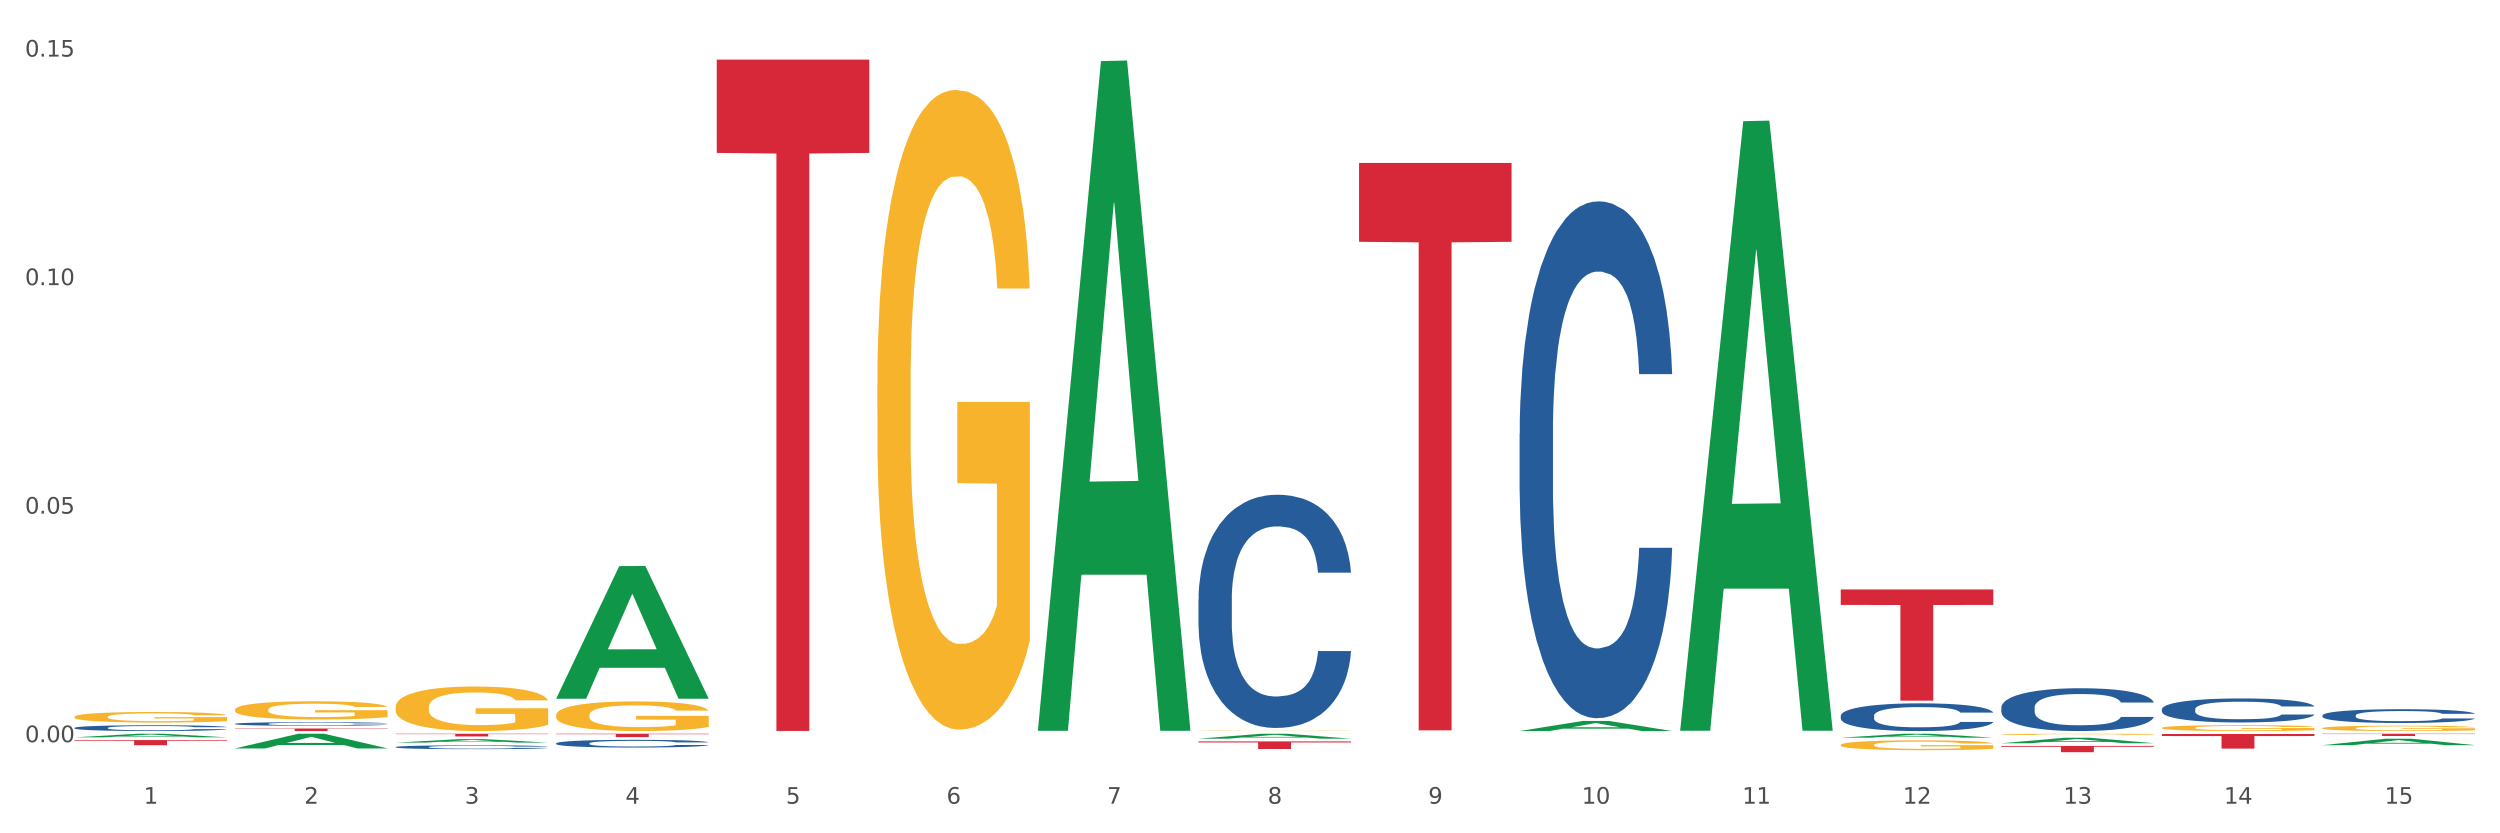 <?xml version="1.0" encoding="utf-8" standalone="no"?>
<!DOCTYPE svg PUBLIC "-//W3C//DTD SVG 1.1//EN"
  "http://www.w3.org/Graphics/SVG/1.1/DTD/svg11.dtd">
<svg xmlns:xlink="http://www.w3.org/1999/xlink" width="1080pt" height="360pt" viewBox="0 0 1080 360" xmlns="http://www.w3.org/2000/svg" version="1.1">
 <rect x="0" y="0" width="1080" height="360" fill="#333333" stroke="none"/>
 <defs>
  <style type="text/css">*{stroke-linejoin: round; stroke-linecap: butt}</style>
 </defs>
 <g id="figure_1">
  <g id="patch_1">
   <path d="M 0 360 
L 1080 360 
L 1080 0 
L 0 0 
z
" style="fill: #ffffff; stroke: #ffffff; stroke-linejoin: miter"/>
  </g>
  <g id="axes_1">
   <g id="matplotlib.axis_1">
    <g id="xtick_1">
     <g id="text_1">
      <!-- 1 -->
      <g style="fill: #4d4d4d" transform="translate(62.07 347.204) scale(0.096 -0.096)">
       <defs>
        <path id="DejaVuSans-31" d="M 794 531 
L 1825 531 
L 1825 4091 
L 703 3866 
L 703 4441 
L 1819 4666 
L 2450 4666 
L 2450 531 
L 3481 531 
L 3481 0 
L 794 0 
L 794 531 
z
" transform="scale(0.016)"/>
       </defs>
       <use xlink:href="#DejaVuSans-31"/>
      </g>
     </g>
    </g>
    <g id="xtick_2">
     <g id="text_2">
      <!-- 2 -->
      <g style="fill: #4d4d4d" transform="translate(131.436 347.204) scale(0.096 -0.096)">
       <defs>
        <path id="DejaVuSans-32" d="M 1228 531 
L 3431 531 
L 3431 0 
L 469 0 
L 469 531 
Q 828 903 1448 1529 
Q 2069 2156 2228 2338 
Q 2531 2678 2651 2914 
Q 2772 3150 2772 3378 
Q 2772 3750 2511 3984 
Q 2250 4219 1831 4219 
Q 1534 4219 1204 4116 
Q 875 4013 500 3803 
L 500 4441 
Q 881 4594 1212 4672 
Q 1544 4750 1819 4750 
Q 2544 4750 2975 4387 
Q 3406 4025 3406 3419 
Q 3406 3131 3298 2873 
Q 3191 2616 2906 2266 
Q 2828 2175 2409 1742 
Q 1991 1309 1228 531 
z
" transform="scale(0.016)"/>
       </defs>
       <use xlink:href="#DejaVuSans-32"/>
      </g>
     </g>
    </g>
    <g id="xtick_3">
     <g id="text_3">
      <!-- 3 -->
      <g style="fill: #4d4d4d" transform="translate(200.802 347.204) scale(0.096 -0.096)">
       <defs>
        <path id="DejaVuSans-33" d="M 2597 2516 
Q 3050 2419 3304 2112 
Q 3559 1806 3559 1356 
Q 3559 666 3084 287 
Q 2609 -91 1734 -91 
Q 1441 -91 1130 -33 
Q 819 25 488 141 
L 488 750 
Q 750 597 1062 519 
Q 1375 441 1716 441 
Q 2309 441 2620 675 
Q 2931 909 2931 1356 
Q 2931 1769 2642 2001 
Q 2353 2234 1838 2234 
L 1294 2234 
L 1294 2753 
L 1863 2753 
Q 2328 2753 2575 2939 
Q 2822 3125 2822 3475 
Q 2822 3834 2567 4026 
Q 2313 4219 1838 4219 
Q 1578 4219 1281 4162 
Q 984 4106 628 3988 
L 628 4550 
Q 988 4650 1302 4700 
Q 1616 4750 1894 4750 
Q 2613 4750 3031 4423 
Q 3450 4097 3450 3541 
Q 3450 3153 3228 2886 
Q 3006 2619 2597 2516 
z
" transform="scale(0.016)"/>
       </defs>
       <use xlink:href="#DejaVuSans-33"/>
      </g>
     </g>
    </g>
    <g id="xtick_4">
     <g id="text_4">
      <!-- 4 -->
      <g style="fill: #4d4d4d" transform="translate(270.169 347.204) scale(0.096 -0.096)">
       <defs>
        <path id="DejaVuSans-34" d="M 2419 4116 
L 825 1625 
L 2419 1625 
L 2419 4116 
z
M 2253 4666 
L 3047 4666 
L 3047 1625 
L 3713 1625 
L 3713 1100 
L 3047 1100 
L 3047 0 
L 2419 0 
L 2419 1100 
L 313 1100 
L 313 1709 
L 2253 4666 
z
" transform="scale(0.016)"/>
       </defs>
       <use xlink:href="#DejaVuSans-34"/>
      </g>
     </g>
    </g>
    <g id="xtick_5">
     <g id="text_5">
      <!-- 5 -->
      <g style="fill: #4d4d4d" transform="translate(339.535 347.204) scale(0.096 -0.096)">
       <defs>
        <path id="DejaVuSans-35" d="M 691 4666 
L 3169 4666 
L 3169 4134 
L 1269 4134 
L 1269 2991 
Q 1406 3038 1543 3061 
Q 1681 3084 1819 3084 
Q 2600 3084 3056 2656 
Q 3513 2228 3513 1497 
Q 3513 744 3044 326 
Q 2575 -91 1722 -91 
Q 1428 -91 1123 -41 
Q 819 9 494 109 
L 494 744 
Q 775 591 1075 516 
Q 1375 441 1709 441 
Q 2250 441 2565 725 
Q 2881 1009 2881 1497 
Q 2881 1984 2565 2268 
Q 2250 2553 1709 2553 
Q 1456 2553 1204 2497 
Q 953 2441 691 2322 
L 691 4666 
z
" transform="scale(0.016)"/>
       </defs>
       <use xlink:href="#DejaVuSans-35"/>
      </g>
     </g>
    </g>
    <g id="xtick_6">
     <g id="text_6">
      <!-- 6 -->
      <g style="fill: #4d4d4d" transform="translate(408.901 347.204) scale(0.096 -0.096)">
       <defs>
        <path id="DejaVuSans-36" d="M 2113 2584 
Q 1688 2584 1439 2293 
Q 1191 2003 1191 1497 
Q 1191 994 1439 701 
Q 1688 409 2113 409 
Q 2538 409 2786 701 
Q 3034 994 3034 1497 
Q 3034 2003 2786 2293 
Q 2538 2584 2113 2584 
z
M 3366 4563 
L 3366 3988 
Q 3128 4100 2886 4159 
Q 2644 4219 2406 4219 
Q 1781 4219 1451 3797 
Q 1122 3375 1075 2522 
Q 1259 2794 1537 2939 
Q 1816 3084 2150 3084 
Q 2853 3084 3261 2657 
Q 3669 2231 3669 1497 
Q 3669 778 3244 343 
Q 2819 -91 2113 -91 
Q 1303 -91 875 529 
Q 447 1150 447 2328 
Q 447 3434 972 4092 
Q 1497 4750 2381 4750 
Q 2619 4750 2861 4703 
Q 3103 4656 3366 4563 
z
" transform="scale(0.016)"/>
       </defs>
       <use xlink:href="#DejaVuSans-36"/>
      </g>
     </g>
    </g>
    <g id="xtick_7">
     <g id="text_7">
      <!-- 7 -->
      <g style="fill: #4d4d4d" transform="translate(478.267 347.204) scale(0.096 -0.096)">
       <defs>
        <path id="DejaVuSans-37" d="M 525 4666 
L 3525 4666 
L 3525 4397 
L 1831 0 
L 1172 0 
L 2766 4134 
L 525 4134 
L 525 4666 
z
" transform="scale(0.016)"/>
       </defs>
       <use xlink:href="#DejaVuSans-37"/>
      </g>
     </g>
    </g>
    <g id="xtick_8">
     <g id="text_8">
      <!-- 8 -->
      <g style="fill: #4d4d4d" transform="translate(547.634 347.204) scale(0.096 -0.096)">
       <defs>
        <path id="DejaVuSans-38" d="M 2034 2216 
Q 1584 2216 1326 1975 
Q 1069 1734 1069 1313 
Q 1069 891 1326 650 
Q 1584 409 2034 409 
Q 2484 409 2743 651 
Q 3003 894 3003 1313 
Q 3003 1734 2745 1975 
Q 2488 2216 2034 2216 
z
M 1403 2484 
Q 997 2584 770 2862 
Q 544 3141 544 3541 
Q 544 4100 942 4425 
Q 1341 4750 2034 4750 
Q 2731 4750 3128 4425 
Q 3525 4100 3525 3541 
Q 3525 3141 3298 2862 
Q 3072 2584 2669 2484 
Q 3125 2378 3379 2068 
Q 3634 1759 3634 1313 
Q 3634 634 3220 271 
Q 2806 -91 2034 -91 
Q 1263 -91 848 271 
Q 434 634 434 1313 
Q 434 1759 690 2068 
Q 947 2378 1403 2484 
z
M 1172 3481 
Q 1172 3119 1398 2916 
Q 1625 2713 2034 2713 
Q 2441 2713 2670 2916 
Q 2900 3119 2900 3481 
Q 2900 3844 2670 4047 
Q 2441 4250 2034 4250 
Q 1625 4250 1398 4047 
Q 1172 3844 1172 3481 
z
" transform="scale(0.016)"/>
       </defs>
       <use xlink:href="#DejaVuSans-38"/>
      </g>
     </g>
    </g>
    <g id="xtick_9">
     <g id="text_9">
      <!-- 9 -->
      <g style="fill: #4d4d4d" transform="translate(617 347.204) scale(0.096 -0.096)">
       <defs>
        <path id="DejaVuSans-39" d="M 703 97 
L 703 672 
Q 941 559 1184 500 
Q 1428 441 1663 441 
Q 2288 441 2617 861 
Q 2947 1281 2994 2138 
Q 2813 1869 2534 1725 
Q 2256 1581 1919 1581 
Q 1219 1581 811 2004 
Q 403 2428 403 3163 
Q 403 3881 828 4315 
Q 1253 4750 1959 4750 
Q 2769 4750 3195 4129 
Q 3622 3509 3622 2328 
Q 3622 1225 3098 567 
Q 2575 -91 1691 -91 
Q 1453 -91 1209 -44 
Q 966 3 703 97 
z
M 1959 2075 
Q 2384 2075 2632 2365 
Q 2881 2656 2881 3163 
Q 2881 3666 2632 3958 
Q 2384 4250 1959 4250 
Q 1534 4250 1286 3958 
Q 1038 3666 1038 3163 
Q 1038 2656 1286 2365 
Q 1534 2075 1959 2075 
z
" transform="scale(0.016)"/>
       </defs>
       <use xlink:href="#DejaVuSans-39"/>
      </g>
     </g>
    </g>
    <g id="xtick_10">
     <g id="text_10">
      <!-- 10 -->
      <g style="fill: #4d4d4d" transform="translate(683.312 347.204) scale(0.096 -0.096)">
       <defs>
        <path id="DejaVuSans-30" d="M 2034 4250 
Q 1547 4250 1301 3770 
Q 1056 3291 1056 2328 
Q 1056 1369 1301 889 
Q 1547 409 2034 409 
Q 2525 409 2770 889 
Q 3016 1369 3016 2328 
Q 3016 3291 2770 3770 
Q 2525 4250 2034 4250 
z
M 2034 4750 
Q 2819 4750 3233 4129 
Q 3647 3509 3647 2328 
Q 3647 1150 3233 529 
Q 2819 -91 2034 -91 
Q 1250 -91 836 529 
Q 422 1150 422 2328 
Q 422 3509 836 4129 
Q 1250 4750 2034 4750 
z
" transform="scale(0.016)"/>
       </defs>
       <use xlink:href="#DejaVuSans-31"/>
       <use xlink:href="#DejaVuSans-30" transform="translate(63.623 0)"/>
      </g>
     </g>
    </g>
    <g id="xtick_11">
     <g id="text_11">
      <!-- 11 -->
      <g style="fill: #4d4d4d" transform="translate(752.678 347.204) scale(0.096 -0.096)">
       <use xlink:href="#DejaVuSans-31"/>
       <use xlink:href="#DejaVuSans-31" transform="translate(63.623 0)"/>
      </g>
     </g>
    </g>
    <g id="xtick_12">
     <g id="text_12">
      <!-- 12 -->
      <g style="fill: #4d4d4d" transform="translate(822.044 347.204) scale(0.096 -0.096)">
       <use xlink:href="#DejaVuSans-31"/>
       <use xlink:href="#DejaVuSans-32" transform="translate(63.623 0)"/>
      </g>
     </g>
    </g>
    <g id="xtick_13">
     <g id="text_13">
      <!-- 13 -->
      <g style="fill: #4d4d4d" transform="translate(891.411 347.204) scale(0.096 -0.096)">
       <use xlink:href="#DejaVuSans-31"/>
       <use xlink:href="#DejaVuSans-33" transform="translate(63.623 0)"/>
      </g>
     </g>
    </g>
    <g id="xtick_14">
     <g id="text_14">
      <!-- 14 -->
      <g style="fill: #4d4d4d" transform="translate(960.777 347.204) scale(0.096 -0.096)">
       <use xlink:href="#DejaVuSans-31"/>
       <use xlink:href="#DejaVuSans-34" transform="translate(63.623 0)"/>
      </g>
     </g>
    </g>
    <g id="xtick_15">
     <g id="text_15">
      <!-- 15 -->
      <g style="fill: #4d4d4d" transform="translate(1030.143 347.204) scale(0.096 -0.096)">
       <use xlink:href="#DejaVuSans-31"/>
       <use xlink:href="#DejaVuSans-35" transform="translate(63.623 0)"/>
      </g>
     </g>
    </g>
    <g id="xtick_16"/>
    <g id="xtick_17"/>
    <g id="xtick_18"/>
    <g id="xtick_19"/>
    <g id="xtick_20"/>
    <g id="xtick_21"/>
    <g id="xtick_22"/>
    <g id="xtick_23"/>
    <g id="xtick_24"/>
    <g id="xtick_25"/>
    <g id="xtick_26"/>
    <g id="xtick_27"/>
    <g id="xtick_28"/>
    <g id="xtick_29"/>
   </g>
   <g id="matplotlib.axis_2">
    <g id="ytick_1">
     <g id="text_16">
      <!-- 0.00 -->
      <g style="fill: #4d4d4d" transform="translate(10.8 320.623) scale(0.096 -0.096)">
       <defs>
        <path id="DejaVuSans-2e" d="M 684 794 
L 1344 794 
L 1344 0 
L 684 0 
L 684 794 
z
" transform="scale(0.016)"/>
       </defs>
       <use xlink:href="#DejaVuSans-30"/>
       <use xlink:href="#DejaVuSans-2e" transform="translate(63.623 0)"/>
       <use xlink:href="#DejaVuSans-30" transform="translate(95.41 0)"/>
       <use xlink:href="#DejaVuSans-30" transform="translate(159.033 0)"/>
      </g>
     </g>
    </g>
    <g id="ytick_2">
     <g id="text_17">
      <!-- 0.05 -->
      <g style="fill: #4d4d4d" transform="translate(10.8 221.898) scale(0.096 -0.096)">
       <use xlink:href="#DejaVuSans-30"/>
       <use xlink:href="#DejaVuSans-2e" transform="translate(63.623 0)"/>
       <use xlink:href="#DejaVuSans-30" transform="translate(95.41 0)"/>
       <use xlink:href="#DejaVuSans-35" transform="translate(159.033 0)"/>
      </g>
     </g>
    </g>
    <g id="ytick_3">
     <g id="text_18">
      <!-- 0.10 -->
      <g style="fill: #4d4d4d" transform="translate(10.8 123.174) scale(0.096 -0.096)">
       <use xlink:href="#DejaVuSans-30"/>
       <use xlink:href="#DejaVuSans-2e" transform="translate(63.623 0)"/>
       <use xlink:href="#DejaVuSans-31" transform="translate(95.41 0)"/>
       <use xlink:href="#DejaVuSans-30" transform="translate(159.033 0)"/>
      </g>
     </g>
    </g>
    <g id="ytick_4">
     <g id="text_19">
      <!-- 0.15 -->
      <g style="fill: #4d4d4d" transform="translate(10.8 24.449) scale(0.096 -0.096)">
       <use xlink:href="#DejaVuSans-30"/>
       <use xlink:href="#DejaVuSans-2e" transform="translate(63.623 0)"/>
       <use xlink:href="#DejaVuSans-31" transform="translate(95.41 0)"/>
       <use xlink:href="#DejaVuSans-35" transform="translate(159.033 0)"/>
      </g>
     </g>
    </g>
    <g id="ytick_5"/>
    <g id="ytick_6"/>
    <g id="ytick_7"/>
   </g>
   <g id="PolyCollection_1">
    <path d="M 170.907 305.467 
L 170.985 305.449 
L 170.985 304.817 
L 171.141 304.272 
L 171.919 302.955 
L 173.086 301.866 
L 173.942 301.287 
L 174.798 300.813 
L 175.809 300.339 
L 177.054 299.847 
L 179.31 299.127 
L 180.71 298.758 
L 182.422 298.372 
L 185.534 297.81 
L 187.79 297.493 
L 190.124 297.23 
L 193.937 296.914 
L 196.426 296.773 
L 199.072 296.668 
L 202.261 296.598 
L 204.673 296.58 
L 209.964 296.633 
L 214.476 296.791 
L 216.655 296.914 
L 219.456 297.125 
L 220.934 297.265 
L 223.346 297.546 
L 225.835 297.915 
L 227.547 298.231 
L 230.114 298.828 
L 232.059 299.425 
L 233.849 300.163 
L 234.783 300.672 
L 235.483 301.146 
L 236.105 301.691 
L 236.728 302.551 
L 222.723 302.551 
L 222.179 301.937 
L 221.323 301.357 
L 220.078 300.795 
L 218.989 300.444 
L 217.122 300.005 
L 215.41 299.724 
L 213.62 299.513 
L 211.442 299.337 
L 209.73 299.25 
L 207.319 299.179 
L 202.573 299.197 
L 199.383 299.337 
L 197.204 299.513 
L 195.804 299.671 
L 194.559 299.847 
L 193.159 300.093 
L 191.525 300.461 
L 190.358 300.795 
L 189.191 301.217 
L 188.257 301.638 
L 187.401 302.13 
L 186.701 302.657 
L 186.157 303.201 
L 185.69 303.868 
L 185.301 304.975 
L 185.301 307.381 
L 185.456 307.925 
L 185.845 308.645 
L 186.312 309.19 
L 187.09 309.839 
L 187.79 310.279 
L 189.113 310.911 
L 190.591 311.438 
L 191.758 311.771 
L 192.925 312.052 
L 194.948 312.439 
L 197.204 312.755 
L 199.149 312.948 
L 201.795 313.124 
L 203.584 313.194 
L 205.14 313.229 
L 208.952 313.229 
L 211.675 313.176 
L 214.71 313.053 
L 217.044 312.895 
L 218.989 312.702 
L 221.167 312.386 
L 222.568 312.087 
L 222.568 308.417 
L 205.451 308.399 
L 205.451 305.958 
L 236.805 305.958 
L 236.805 313.124 
L 235.483 313.492 
L 234.004 313.826 
L 232.448 314.125 
L 230.114 314.493 
L 227.314 314.845 
L 224.824 315.09 
L 222.179 315.301 
L 219.067 315.494 
L 215.021 315.67 
L 212.531 315.74 
L 209.419 315.793 
L 205.763 315.811 
L 202.573 315.775 
L 199.461 315.688 
L 196.193 315.53 
L 193.003 315.301 
L 190.591 315.073 
L 188.179 314.792 
L 185.612 314.423 
L 183.589 314.072 
L 182.033 313.756 
L 180.321 313.352 
L 178.454 312.825 
L 177.054 312.351 
L 175.809 311.859 
L 174.486 311.227 
L 173.553 310.682 
L 172.619 309.998 
L 172.074 309.488 
L 171.452 308.698 
L 170.985 307.592 
L 170.907 305.467 
z
" clip-path="url(#pc481a363b0)" style="fill: #f7b32b"/>
    <path d="M 240.274 308.923 
L 240.351 308.912 
L 240.351 308.491 
L 240.507 308.128 
L 241.285 307.251 
L 242.452 306.526 
L 243.308 306.141 
L 244.164 305.825 
L 245.175 305.509 
L 246.42 305.182 
L 248.676 304.702 
L 250.077 304.457 
L 251.788 304.2 
L 254.9 303.825 
L 257.157 303.615 
L 259.491 303.44 
L 263.303 303.229 
L 265.793 303.136 
L 268.438 303.065 
L 271.628 303.019 
L 274.04 303.007 
L 279.33 303.042 
L 283.843 303.147 
L 286.021 303.229 
L 288.822 303.369 
L 290.3 303.463 
L 292.712 303.65 
L 295.202 303.896 
L 296.913 304.106 
L 299.481 304.504 
L 301.426 304.901 
L 303.215 305.392 
L 304.149 305.731 
L 304.849 306.047 
L 305.471 306.409 
L 306.094 306.982 
L 292.089 306.982 
L 291.545 306.573 
L 290.689 306.187 
L 289.444 305.813 
L 288.355 305.579 
L 286.488 305.287 
L 284.776 305.1 
L 282.987 304.96 
L 280.808 304.843 
L 279.097 304.784 
L 276.685 304.737 
L 271.939 304.749 
L 268.749 304.843 
L 266.571 304.96 
L 265.17 305.065 
L 263.925 305.182 
L 262.525 305.345 
L 260.891 305.591 
L 259.724 305.813 
L 258.557 306.094 
L 257.623 306.374 
L 256.768 306.702 
L 256.067 307.053 
L 255.523 307.415 
L 255.056 307.859 
L 254.667 308.596 
L 254.667 310.198 
L 254.823 310.56 
L 255.212 311.04 
L 255.678 311.402 
L 256.456 311.835 
L 257.157 312.127 
L 258.479 312.548 
L 259.957 312.899 
L 261.124 313.121 
L 262.291 313.308 
L 264.314 313.566 
L 266.571 313.776 
L 268.516 313.905 
L 271.161 314.022 
L 272.95 314.068 
L 274.506 314.092 
L 278.319 314.092 
L 281.042 314.057 
L 284.076 313.975 
L 286.41 313.87 
L 288.355 313.741 
L 290.533 313.53 
L 291.934 313.332 
L 291.934 310.888 
L 274.818 310.876 
L 274.818 309.251 
L 306.172 309.251 
L 306.172 314.022 
L 304.849 314.267 
L 303.371 314.489 
L 301.815 314.688 
L 299.481 314.934 
L 296.68 315.167 
L 294.19 315.331 
L 291.545 315.471 
L 288.433 315.6 
L 284.387 315.717 
L 281.897 315.764 
L 278.785 315.799 
L 275.129 315.811 
L 271.939 315.787 
L 268.827 315.729 
L 265.559 315.623 
L 262.369 315.471 
L 259.957 315.319 
L 257.546 315.132 
L 254.978 314.887 
L 252.955 314.653 
L 251.399 314.442 
L 249.688 314.174 
L 247.82 313.823 
L 246.42 313.507 
L 245.175 313.18 
L 243.853 312.759 
L 242.919 312.396 
L 241.985 311.94 
L 241.441 311.601 
L 240.818 311.075 
L 240.351 310.338 
L 240.274 308.923 
z
" clip-path="url(#pc481a363b0)" style="fill: #f7b32b"/>
    <path d="M 379.006 166.546 
L 379.084 166.294 
L 379.084 157.209 
L 379.24 149.385 
L 380.018 130.457 
L 381.185 114.81 
L 382.04 106.481 
L 382.896 99.667 
L 383.908 92.853 
L 385.152 85.786 
L 387.409 75.439 
L 388.809 70.139 
L 390.521 64.587 
L 393.633 56.511 
L 395.889 51.968 
L 398.223 48.183 
L 402.035 43.64 
L 404.525 41.621 
L 407.17 40.107 
L 410.36 39.097 
L 412.772 38.845 
L 418.062 39.602 
L 422.575 41.873 
L 424.753 43.64 
L 427.554 46.668 
L 429.032 48.687 
L 431.444 52.725 
L 433.934 58.025 
L 435.646 62.568 
L 438.213 71.149 
L 440.158 79.729 
L 441.948 90.329 
L 442.881 97.648 
L 443.581 104.462 
L 444.204 112.286 
L 444.826 124.652 
L 430.822 124.652 
L 430.277 115.819 
L 429.422 107.491 
L 428.177 99.415 
L 427.087 94.367 
L 425.22 88.058 
L 423.509 84.02 
L 421.719 80.991 
L 419.541 78.468 
L 417.829 77.206 
L 415.417 76.196 
L 410.671 76.449 
L 407.481 78.468 
L 405.303 80.991 
L 403.903 83.263 
L 402.658 85.786 
L 401.257 89.32 
L 399.624 94.62 
L 398.456 99.415 
L 397.289 105.472 
L 396.356 111.529 
L 395.5 118.595 
L 394.8 126.166 
L 394.255 133.99 
L 393.788 143.58 
L 393.399 159.48 
L 393.399 194.055 
L 393.555 201.879 
L 393.944 212.226 
L 394.411 220.05 
L 395.189 229.388 
L 395.889 235.697 
L 397.212 244.783 
L 398.69 252.354 
L 399.857 257.149 
L 401.024 261.187 
L 403.047 266.739 
L 405.303 271.282 
L 407.248 274.058 
L 409.893 276.582 
L 411.683 277.591 
L 413.239 278.096 
L 417.051 278.096 
L 419.774 277.339 
L 422.808 275.572 
L 425.142 273.301 
L 427.087 270.525 
L 429.266 265.982 
L 430.666 261.692 
L 430.666 208.945 
L 413.55 208.693 
L 413.55 173.613 
L 444.904 173.613 
L 444.904 276.582 
L 443.581 281.882 
L 442.103 286.677 
L 440.547 290.967 
L 438.213 296.267 
L 435.412 301.315 
L 432.923 304.848 
L 430.277 307.876 
L 427.165 310.653 
L 423.12 313.176 
L 420.63 314.186 
L 417.518 314.943 
L 413.861 315.195 
L 410.671 314.691 
L 407.559 313.429 
L 404.292 311.157 
L 401.102 307.876 
L 398.69 304.596 
L 396.278 300.558 
L 393.711 295.258 
L 391.688 290.21 
L 390.132 285.667 
L 388.42 279.863 
L 386.553 272.292 
L 385.152 265.477 
L 383.908 258.411 
L 382.585 249.325 
L 381.651 241.502 
L 380.718 231.659 
L 380.173 224.34 
L 379.551 212.983 
L 379.084 197.084 
L 379.006 166.546 
z
" clip-path="url(#pc481a363b0)" style="fill: #f7b32b"/>
    <path d="M 517.739 315.726 
L 517.816 315.726 
L 517.816 315.72 
L 517.972 315.716 
L 518.75 315.705 
L 519.917 315.696 
L 520.773 315.691 
L 521.629 315.688 
L 522.64 315.684 
L 523.885 315.68 
L 526.141 315.674 
L 527.542 315.671 
L 529.253 315.668 
L 532.365 315.663 
L 534.621 315.66 
L 536.956 315.658 
L 540.768 315.656 
L 543.257 315.654 
L 545.903 315.654 
L 549.093 315.653 
L 551.504 315.653 
L 556.795 315.653 
L 561.307 315.655 
L 563.486 315.656 
L 566.287 315.657 
L 567.765 315.658 
L 570.177 315.661 
L 572.666 315.664 
L 574.378 315.666 
L 576.946 315.671 
L 578.891 315.676 
L 580.68 315.682 
L 581.614 315.686 
L 582.314 315.69 
L 582.936 315.695 
L 583.559 315.702 
L 569.554 315.702 
L 569.01 315.697 
L 568.154 315.692 
L 566.909 315.687 
L 565.82 315.685 
L 563.953 315.681 
L 562.241 315.679 
L 560.452 315.677 
L 558.273 315.675 
L 556.562 315.675 
L 554.15 315.674 
L 549.404 315.674 
L 546.214 315.675 
L 544.035 315.677 
L 542.635 315.678 
L 541.39 315.68 
L 539.99 315.682 
L 538.356 315.685 
L 537.189 315.687 
L 536.022 315.691 
L 535.088 315.694 
L 534.232 315.698 
L 533.532 315.703 
L 532.988 315.707 
L 532.521 315.713 
L 532.132 315.722 
L 532.132 315.741 
L 532.287 315.746 
L 532.676 315.752 
L 533.143 315.756 
L 533.921 315.762 
L 534.621 315.765 
L 535.944 315.77 
L 537.422 315.775 
L 538.589 315.777 
L 539.756 315.78 
L 541.779 315.783 
L 544.035 315.785 
L 545.981 315.787 
L 548.626 315.788 
L 550.415 315.789 
L 551.971 315.789 
L 555.784 315.789 
L 558.507 315.789 
L 561.541 315.788 
L 563.875 315.787 
L 565.82 315.785 
L 567.998 315.782 
L 569.399 315.78 
L 569.399 315.75 
L 552.282 315.75 
L 552.282 315.73 
L 583.636 315.73 
L 583.636 315.788 
L 582.314 315.792 
L 580.836 315.794 
L 579.28 315.797 
L 576.946 315.8 
L 574.145 315.803 
L 571.655 315.805 
L 569.01 315.806 
L 565.898 315.808 
L 561.852 315.809 
L 559.362 315.81 
L 556.25 315.81 
L 552.594 315.811 
L 549.404 315.81 
L 546.292 315.81 
L 543.024 315.808 
L 539.834 315.806 
L 537.422 315.804 
L 535.01 315.802 
L 532.443 315.799 
L 530.42 315.796 
L 528.864 315.794 
L 527.153 315.79 
L 525.285 315.786 
L 523.885 315.782 
L 522.64 315.778 
L 521.317 315.773 
L 520.384 315.768 
L 519.45 315.763 
L 518.906 315.759 
L 518.283 315.752 
L 517.816 315.743 
L 517.739 315.726 
z
" clip-path="url(#pc481a363b0)" style="fill: #f7b32b"/>
    <path d="M 795.203 321.796 
L 795.281 321.792 
L 795.281 321.653 
L 795.437 321.533 
L 796.215 321.242 
L 797.382 321.002 
L 798.238 320.874 
L 799.094 320.77 
L 800.105 320.665 
L 801.35 320.557 
L 803.606 320.398 
L 805.006 320.317 
L 806.718 320.232 
L 809.83 320.108 
L 812.086 320.038 
L 814.42 319.98 
L 818.233 319.91 
L 820.722 319.879 
L 823.368 319.856 
L 826.557 319.84 
L 828.969 319.837 
L 834.26 319.848 
L 838.772 319.883 
L 840.951 319.91 
L 843.752 319.957 
L 845.23 319.988 
L 847.642 320.05 
L 850.131 320.131 
L 851.843 320.201 
L 854.41 320.332 
L 856.355 320.464 
L 858.145 320.627 
L 859.078 320.739 
L 859.779 320.843 
L 860.401 320.964 
L 861.024 321.153 
L 847.019 321.153 
L 846.475 321.018 
L 845.619 320.89 
L 844.374 320.766 
L 843.285 320.689 
L 841.418 320.592 
L 839.706 320.53 
L 837.916 320.483 
L 835.738 320.445 
L 834.026 320.425 
L 831.615 320.41 
L 826.869 320.414 
L 823.679 320.445 
L 821.5 320.483 
L 820.1 320.518 
L 818.855 320.557 
L 817.455 320.611 
L 815.821 320.692 
L 814.654 320.766 
L 813.487 320.859 
L 812.553 320.952 
L 811.697 321.06 
L 810.997 321.177 
L 810.453 321.297 
L 809.986 321.444 
L 809.597 321.688 
L 809.597 322.218 
L 809.752 322.338 
L 810.141 322.497 
L 810.608 322.617 
L 811.386 322.76 
L 812.086 322.857 
L 813.409 322.997 
L 814.887 323.113 
L 816.054 323.186 
L 817.221 323.248 
L 819.244 323.334 
L 821.5 323.403 
L 823.445 323.446 
L 826.091 323.485 
L 827.88 323.5 
L 829.436 323.508 
L 833.248 323.508 
L 835.971 323.496 
L 839.006 323.469 
L 841.34 323.434 
L 843.285 323.392 
L 845.463 323.322 
L 846.864 323.256 
L 846.864 322.447 
L 829.747 322.443 
L 829.747 321.905 
L 861.101 321.905 
L 861.101 323.485 
L 859.779 323.566 
L 858.3 323.64 
L 856.744 323.705 
L 854.41 323.787 
L 851.61 323.864 
L 849.12 323.918 
L 846.475 323.965 
L 843.363 324.008 
L 839.317 324.046 
L 836.827 324.062 
L 833.715 324.073 
L 830.059 324.077 
L 826.869 324.069 
L 823.757 324.05 
L 820.489 324.015 
L 817.299 323.965 
L 814.887 323.915 
L 812.475 323.853 
L 809.908 323.771 
L 807.885 323.694 
L 806.329 323.624 
L 804.617 323.535 
L 802.75 323.419 
L 801.35 323.314 
L 800.105 323.206 
L 798.782 323.066 
L 797.849 322.946 
L 796.915 322.795 
L 796.37 322.683 
L 795.748 322.509 
L 795.281 322.265 
L 795.203 321.796 
z
" clip-path="url(#pc481a363b0)" style="fill: #f7b32b"/>
    <path d="M 864.57 317.24 
L 864.647 317.239 
L 864.647 317.221 
L 864.803 317.204 
L 865.581 317.165 
L 866.748 317.133 
L 867.604 317.116 
L 868.46 317.101 
L 869.471 317.087 
L 870.716 317.073 
L 872.972 317.051 
L 874.373 317.04 
L 876.084 317.029 
L 879.196 317.012 
L 881.453 317.003 
L 883.787 316.995 
L 887.599 316.985 
L 890.089 316.981 
L 892.734 316.978 
L 895.924 316.976 
L 898.336 316.975 
L 903.626 316.977 
L 908.139 316.982 
L 910.317 316.985 
L 913.118 316.992 
L 914.596 316.996 
L 917.008 317.004 
L 919.498 317.015 
L 921.209 317.025 
L 923.777 317.042 
L 925.722 317.06 
L 927.511 317.082 
L 928.445 317.097 
L 929.145 317.111 
L 929.767 317.128 
L 930.39 317.153 
L 916.385 317.153 
L 915.841 317.135 
L 914.985 317.118 
L 913.74 317.101 
L 912.651 317.09 
L 910.784 317.077 
L 909.072 317.069 
L 907.283 317.063 
L 905.104 317.057 
L 903.393 317.055 
L 900.981 317.053 
L 896.235 317.053 
L 893.045 317.057 
L 890.867 317.063 
L 889.466 317.067 
L 888.221 317.073 
L 886.821 317.08 
L 885.187 317.091 
L 884.02 317.101 
L 882.853 317.113 
L 881.919 317.126 
L 881.064 317.141 
L 880.363 317.156 
L 879.819 317.172 
L 879.352 317.192 
L 878.963 317.225 
L 878.963 317.297 
L 879.119 317.313 
L 879.508 317.335 
L 879.974 317.351 
L 880.752 317.37 
L 881.453 317.383 
L 882.775 317.402 
L 884.253 317.418 
L 885.42 317.428 
L 886.587 317.436 
L 888.61 317.447 
L 890.867 317.457 
L 892.812 317.463 
L 895.457 317.468 
L 897.246 317.47 
L 898.802 317.471 
L 902.615 317.471 
L 905.338 317.469 
L 908.372 317.466 
L 910.706 317.461 
L 912.651 317.455 
L 914.829 317.446 
L 916.23 317.437 
L 916.23 317.328 
L 899.114 317.327 
L 899.114 317.255 
L 930.468 317.255 
L 930.468 317.468 
L 929.145 317.479 
L 927.667 317.489 
L 926.111 317.498 
L 923.777 317.509 
L 920.976 317.519 
L 918.486 317.526 
L 915.841 317.533 
L 912.729 317.538 
L 908.683 317.544 
L 906.193 317.546 
L 903.081 317.547 
L 899.425 317.548 
L 896.235 317.547 
L 893.123 317.544 
L 889.855 317.539 
L 886.665 317.533 
L 884.253 317.526 
L 881.842 317.518 
L 879.274 317.507 
L 877.251 317.496 
L 875.695 317.487 
L 873.984 317.475 
L 872.116 317.459 
L 870.716 317.445 
L 869.471 317.43 
L 868.149 317.411 
L 867.215 317.395 
L 866.281 317.375 
L 865.737 317.36 
L 865.114 317.336 
L 864.647 317.303 
L 864.57 317.24 
z
" clip-path="url(#pc481a363b0)" style="fill: #f7b32b"/>
    <path d="M 1003.302 321.909 
L 1003.37 321.907 
L 1030.544 319.127 
L 1041.822 319.125 
L 1069.2 321.914 
L 1056.156 321.914 
L 1050.246 321.265 
L 1022.188 321.265 
L 1021.984 321.275 
L 1016.278 321.914 
L 1003.302 321.914 
L 1003.302 321.909 
L 1025.721 320.877 
L 1046.713 320.874 
L 1036.319 319.719 
L 1036.183 319.714 
L 1036.047 319.722 
L 1025.653 320.874 
L 1025.721 320.877 
L 1003.302 321.909 
z
" clip-path="url(#pc481a363b0)" style="fill: #109648"/>
    <path d="M 517.739 319.105 
L 517.806 319.103 
L 544.981 316.977 
L 556.258 316.975 
L 583.636 319.109 
L 570.593 319.109 
L 564.682 318.612 
L 536.625 318.612 
L 536.421 318.62 
L 530.714 319.109 
L 517.739 319.109 
L 517.739 319.105 
L 540.157 318.316 
L 561.15 318.314 
L 550.755 317.43 
L 550.62 317.426 
L 550.484 317.432 
L 540.089 318.314 
L 540.157 318.316 
L 517.739 319.105 
z
" clip-path="url(#pc481a363b0)" style="fill: #109648"/>
    <path d="M 933.936 314.441 
L 934.014 314.439 
L 934.014 314.355 
L 934.169 314.283 
L 934.947 314.109 
L 936.114 313.965 
L 936.97 313.888 
L 937.826 313.825 
L 938.837 313.763 
L 940.082 313.698 
L 942.338 313.602 
L 943.739 313.554 
L 945.45 313.502 
L 948.563 313.428 
L 950.819 313.386 
L 953.153 313.351 
L 956.965 313.309 
L 959.455 313.291 
L 962.1 313.277 
L 965.29 313.268 
L 967.702 313.265 
L 972.992 313.272 
L 977.505 313.293 
L 979.683 313.309 
L 982.484 313.337 
L 983.962 313.356 
L 986.374 313.393 
L 988.864 313.442 
L 990.575 313.484 
L 993.143 313.563 
L 995.088 313.642 
L 996.877 313.739 
L 997.811 313.807 
L 998.511 313.87 
L 999.134 313.942 
L 999.756 314.056 
L 985.752 314.056 
L 985.207 313.974 
L 984.351 313.898 
L 983.106 313.823 
L 982.017 313.777 
L 980.15 313.719 
L 978.438 313.681 
L 976.649 313.653 
L 974.47 313.63 
L 972.759 313.619 
L 970.347 313.609 
L 965.601 313.612 
L 962.411 313.63 
L 960.233 313.653 
L 958.832 313.674 
L 957.588 313.698 
L 956.187 313.73 
L 954.553 313.779 
L 953.386 313.823 
L 952.219 313.879 
L 951.286 313.935 
L 950.43 314 
L 949.73 314.07 
L 949.185 314.142 
L 948.718 314.23 
L 948.329 314.376 
L 948.329 314.695 
L 948.485 314.767 
L 948.874 314.862 
L 949.341 314.934 
L 950.119 315.02 
L 950.819 315.078 
L 952.141 315.162 
L 953.62 315.232 
L 954.787 315.276 
L 955.954 315.313 
L 957.977 315.364 
L 960.233 315.406 
L 962.178 315.432 
L 964.823 315.455 
L 966.613 315.464 
L 968.169 315.469 
L 971.981 315.469 
L 974.704 315.462 
L 977.738 315.446 
L 980.072 315.425 
L 982.017 315.399 
L 984.196 315.357 
L 985.596 315.318 
L 985.596 314.832 
L 968.48 314.83 
L 968.48 314.507 
L 999.834 314.507 
L 999.834 315.455 
L 998.511 315.504 
L 997.033 315.548 
L 995.477 315.587 
L 993.143 315.636 
L 990.342 315.683 
L 987.852 315.715 
L 985.207 315.743 
L 982.095 315.769 
L 978.049 315.792 
L 975.56 315.801 
L 972.448 315.808 
L 968.791 315.811 
L 965.601 315.806 
L 962.489 315.794 
L 959.221 315.773 
L 956.032 315.743 
L 953.62 315.713 
L 951.208 315.676 
L 948.64 315.627 
L 946.618 315.58 
L 945.061 315.539 
L 943.35 315.485 
L 941.483 315.415 
L 940.082 315.353 
L 938.837 315.288 
L 937.515 315.204 
L 936.581 315.132 
L 935.648 315.041 
L 935.103 314.974 
L 934.48 314.869 
L 934.014 314.723 
L 933.936 314.441 
z
" clip-path="url(#pc481a363b0)" style="fill: #f7b32b"/>
    <path d="M 1003.302 314.565 
L 1003.38 314.563 
L 1003.38 314.486 
L 1003.535 314.421 
L 1004.314 314.262 
L 1005.481 314.131 
L 1006.336 314.061 
L 1007.192 314.004 
L 1008.204 313.947 
L 1009.448 313.888 
L 1011.705 313.801 
L 1013.105 313.757 
L 1014.817 313.71 
L 1017.929 313.643 
L 1020.185 313.604 
L 1022.519 313.573 
L 1026.331 313.535 
L 1028.821 313.518 
L 1031.466 313.505 
L 1034.656 313.497 
L 1037.068 313.494 
L 1042.358 313.501 
L 1046.871 313.52 
L 1049.049 313.535 
L 1051.85 313.56 
L 1053.328 313.577 
L 1055.74 313.611 
L 1058.23 313.655 
L 1059.942 313.693 
L 1062.509 313.765 
L 1064.454 313.837 
L 1066.244 313.926 
L 1067.177 313.987 
L 1067.877 314.044 
L 1068.5 314.11 
L 1069.122 314.214 
L 1055.118 314.214 
L 1054.573 314.14 
L 1053.717 314.07 
L 1052.473 314.002 
L 1051.383 313.96 
L 1049.516 313.907 
L 1047.805 313.873 
L 1046.015 313.848 
L 1043.837 313.827 
L 1042.125 313.816 
L 1039.713 313.808 
L 1034.967 313.81 
L 1031.777 313.827 
L 1029.599 313.848 
L 1028.199 313.867 
L 1026.954 313.888 
L 1025.553 313.918 
L 1023.919 313.962 
L 1022.752 314.002 
L 1021.585 314.053 
L 1020.652 314.104 
L 1019.796 314.163 
L 1019.096 314.226 
L 1018.551 314.292 
L 1018.084 314.372 
L 1017.695 314.506 
L 1017.695 314.795 
L 1017.851 314.861 
L 1018.24 314.948 
L 1018.707 315.013 
L 1019.485 315.091 
L 1020.185 315.144 
L 1021.508 315.22 
L 1022.986 315.284 
L 1024.153 315.324 
L 1025.32 315.358 
L 1027.343 315.404 
L 1029.599 315.442 
L 1031.544 315.466 
L 1034.189 315.487 
L 1035.979 315.495 
L 1037.535 315.5 
L 1041.347 315.5 
L 1044.07 315.493 
L 1047.104 315.478 
L 1049.438 315.459 
L 1051.383 315.436 
L 1053.562 315.398 
L 1054.962 315.362 
L 1054.962 314.92 
L 1037.846 314.918 
L 1037.846 314.624 
L 1069.2 314.624 
L 1069.2 315.487 
L 1067.877 315.531 
L 1066.399 315.572 
L 1064.843 315.607 
L 1062.509 315.652 
L 1059.708 315.694 
L 1057.219 315.724 
L 1054.573 315.749 
L 1051.461 315.772 
L 1047.416 315.794 
L 1044.926 315.802 
L 1041.814 315.808 
L 1038.157 315.811 
L 1034.967 315.806 
L 1031.855 315.796 
L 1028.588 315.777 
L 1025.398 315.749 
L 1022.986 315.722 
L 1020.574 315.688 
L 1018.007 315.643 
L 1015.984 315.601 
L 1014.428 315.563 
L 1012.716 315.514 
L 1010.849 315.451 
L 1009.448 315.394 
L 1008.204 315.335 
L 1006.881 315.258 
L 1005.947 315.193 
L 1005.014 315.11 
L 1004.469 315.049 
L 1003.847 314.954 
L 1003.38 314.821 
L 1003.302 314.565 
z
" clip-path="url(#pc481a363b0)" style="fill: #f7b32b"/>
    <path d="M 864.57 321.075 
L 864.638 321.072 
L 891.812 318.715 
L 903.089 318.713 
L 930.468 321.079 
L 917.424 321.079 
L 911.513 320.528 
L 883.456 320.528 
L 883.252 320.537 
L 877.545 321.079 
L 864.57 321.079 
L 864.57 321.075 
L 886.989 320.199 
L 907.981 320.197 
L 897.587 319.217 
L 897.451 319.213 
L 897.315 319.219 
L 886.921 320.197 
L 886.989 320.199 
L 864.57 321.075 
z
" clip-path="url(#pc481a363b0)" style="fill: #109648"/>
    <path d="M 795.203 318.669 
L 795.271 318.667 
L 822.446 316.977 
L 833.723 316.975 
L 861.101 318.672 
L 848.058 318.672 
L 842.147 318.277 
L 814.09 318.277 
L 813.886 318.283 
L 808.179 318.672 
L 795.203 318.672 
L 795.203 318.669 
L 817.622 318.041 
L 838.615 318.039 
L 828.22 317.337 
L 828.084 317.334 
L 827.949 317.339 
L 817.554 318.039 
L 817.622 318.041 
L 795.203 318.669 
z
" clip-path="url(#pc481a363b0)" style="fill: #109648"/>
    <path d="M 656.471 315.802 
L 656.539 315.798 
L 683.713 311.445 
L 694.991 311.441 
L 722.369 315.811 
L 709.325 315.811 
L 703.415 314.793 
L 675.357 314.793 
L 675.153 314.809 
L 669.447 315.811 
L 656.471 315.811 
L 656.471 315.802 
L 678.89 314.186 
L 699.882 314.182 
L 689.488 312.372 
L 689.352 312.364 
L 689.216 312.377 
L 678.822 314.182 
L 678.89 314.186 
L 656.471 315.802 
z
" clip-path="url(#pc481a363b0)" style="fill: #109648"/>
    <path d="M 725.837 315.181 
L 725.905 314.934 
L 753.08 52.347 
L 764.357 52.099 
L 791.735 315.676 
L 778.691 315.676 
L 772.781 254.298 
L 744.723 254.298 
L 744.52 255.288 
L 738.813 315.676 
L 725.837 315.676 
L 725.837 315.181 
L 748.256 217.67 
L 769.248 217.422 
L 758.854 108.279 
L 758.718 107.784 
L 758.582 108.527 
L 748.188 217.422 
L 748.256 217.67 
L 725.837 315.181 
z
" clip-path="url(#pc481a363b0)" style="fill: #109648"/>
    <path d="M 448.372 315.176 
L 448.44 314.904 
L 475.615 26.403 
L 486.892 26.132 
L 514.27 315.72 
L 501.227 315.72 
L 495.316 248.285 
L 467.259 248.285 
L 467.055 249.373 
L 461.348 315.72 
L 448.372 315.72 
L 448.372 315.176 
L 470.791 208.042 
L 491.783 207.77 
L 481.389 87.856 
L 481.253 87.312 
L 481.117 88.128 
L 470.723 207.77 
L 470.791 208.042 
L 448.372 315.176 
z
" clip-path="url(#pc481a363b0)" style="fill: #109648"/>
    <path d="M 587.105 70.398 
L 653.003 70.398 
L 653.003 104.461 
L 627.081 104.691 
L 627.081 315.515 
L 612.871 315.515 
L 612.871 104.691 
L 587.105 104.461 
L 587.105 70.628 
L 587.105 70.398 
z
" clip-path="url(#pc481a363b0)" style="fill: #d62839"/>
    <path d="M 864.57 322.244 
L 930.468 322.244 
L 930.468 322.62 
L 904.546 322.622 
L 904.546 324.95 
L 890.335 324.95 
L 890.335 322.622 
L 864.57 322.62 
L 864.57 322.246 
L 864.57 322.244 
z
" clip-path="url(#pc481a363b0)" style="fill: #d62839"/>
    <path d="M 240.274 321.103 
L 240.352 321.1 
L 240.352 321.015 
L 240.585 320.899 
L 241.442 320.686 
L 242.533 320.524 
L 244.402 320.335 
L 245.415 320.256 
L 246.739 320.168 
L 249.465 320.025 
L 252.581 319.903 
L 254.762 319.836 
L 256.398 319.793 
L 260.059 319.717 
L 262.162 319.683 
L 264.343 319.656 
L 266.212 319.638 
L 269.328 319.616 
L 271.821 319.607 
L 274.703 319.604 
L 277.117 319.607 
L 280.311 319.62 
L 284.985 319.656 
L 286.776 319.677 
L 289.191 319.714 
L 291.683 319.763 
L 293.709 319.811 
L 296.045 319.882 
L 298.46 319.973 
L 300.797 320.089 
L 302.433 320.195 
L 303.757 320.308 
L 304.925 320.445 
L 305.782 320.594 
L 306.172 320.719 
L 291.917 320.719 
L 291.528 320.607 
L 290.749 320.485 
L 289.97 320.402 
L 289.113 320.335 
L 287.789 320.259 
L 286.62 320.211 
L 284.673 320.153 
L 282.881 320.116 
L 281.401 320.095 
L 279.61 320.076 
L 275.793 320.058 
L 273.067 320.058 
L 271.353 320.064 
L 269.25 320.08 
L 267.458 320.101 
L 265.355 320.137 
L 263.72 320.177 
L 262.084 320.229 
L 261.149 320.265 
L 259.747 320.332 
L 258.812 320.387 
L 257.566 320.482 
L 256.865 320.549 
L 255.619 320.722 
L 255.073 320.85 
L 254.84 320.939 
L 254.684 321.036 
L 254.684 321.511 
L 255.151 321.725 
L 255.541 321.816 
L 256.164 321.92 
L 257.332 322.054 
L 259.046 322.185 
L 260.838 322.279 
L 262.318 322.337 
L 263.72 322.38 
L 265.122 322.413 
L 266.835 322.443 
L 268.237 322.462 
L 270.341 322.48 
L 272.833 322.489 
L 274.78 322.489 
L 278.753 322.474 
L 280.545 322.459 
L 282.258 322.437 
L 284.128 322.404 
L 285.608 322.367 
L 286.465 322.34 
L 287.867 322.282 
L 288.957 322.221 
L 289.892 322.151 
L 290.515 322.09 
L 291.216 321.999 
L 291.761 321.895 
L 291.917 321.84 
L 306.172 321.84 
L 305.86 321.95 
L 305.315 322.057 
L 304.224 322.2 
L 303.367 322.282 
L 302.043 322.383 
L 300.641 322.468 
L 298.694 322.562 
L 296.902 322.632 
L 295.033 322.693 
L 293.008 322.748 
L 289.347 322.824 
L 288.022 322.846 
L 285.218 322.882 
L 283.037 322.903 
L 279.844 322.925 
L 276.572 322.937 
L 273.145 322.94 
L 270.107 322.934 
L 266.757 322.916 
L 264.654 322.897 
L 262.318 322.87 
L 259.591 322.827 
L 257.021 322.776 
L 254.606 322.715 
L 252.347 322.645 
L 250.244 322.565 
L 247.518 322.434 
L 245.493 322.306 
L 244.013 322.188 
L 243 322.087 
L 241.987 321.959 
L 241.442 321.871 
L 240.585 321.658 
L 240.274 321.46 
L 240.274 321.103 
z
" clip-path="url(#pc481a363b0)" style="fill: #255c99"/>
    <path d="M 170.907 322.723 
L 170.985 322.721 
L 170.985 322.679 
L 171.219 322.621 
L 172.076 322.515 
L 173.166 322.434 
L 175.036 322.34 
L 176.048 322.301 
L 177.373 322.257 
L 180.099 322.186 
L 183.215 322.125 
L 185.396 322.092 
L 187.031 322.07 
L 190.692 322.032 
L 192.796 322.016 
L 194.977 322.002 
L 196.846 321.993 
L 199.962 321.982 
L 202.454 321.978 
L 205.336 321.976 
L 207.751 321.978 
L 210.945 321.984 
L 215.618 322.002 
L 217.41 322.013 
L 219.825 322.031 
L 222.317 322.055 
L 224.342 322.079 
L 226.679 322.114 
L 229.094 322.16 
L 231.431 322.218 
L 233.066 322.271 
L 234.391 322.327 
L 235.559 322.395 
L 236.416 322.469 
L 236.805 322.532 
L 222.551 322.532 
L 222.161 322.475 
L 221.382 322.415 
L 220.604 322.374 
L 219.747 322.34 
L 218.422 322.302 
L 217.254 322.278 
L 215.307 322.249 
L 213.515 322.231 
L 212.035 322.221 
L 210.244 322.211 
L 206.427 322.202 
L 203.701 322.202 
L 201.987 322.205 
L 199.884 322.213 
L 198.092 322.224 
L 195.989 322.242 
L 194.353 322.261 
L 192.718 322.287 
L 191.783 322.305 
L 190.381 322.339 
L 189.446 322.366 
L 188.2 322.413 
L 187.499 322.447 
L 186.252 322.533 
L 185.707 322.597 
L 185.474 322.641 
L 185.318 322.689 
L 185.318 322.926 
L 185.785 323.032 
L 186.175 323.078 
L 186.798 323.129 
L 187.966 323.196 
L 189.68 323.261 
L 191.471 323.308 
L 192.951 323.337 
L 194.353 323.358 
L 195.755 323.375 
L 197.469 323.39 
L 198.871 323.399 
L 200.974 323.408 
L 203.467 323.413 
L 205.414 323.413 
L 209.387 323.405 
L 211.178 323.398 
L 212.892 323.387 
L 214.761 323.37 
L 216.241 323.352 
L 217.098 323.339 
L 218.5 323.31 
L 219.591 323.279 
L 220.526 323.244 
L 221.149 323.214 
L 221.85 323.169 
L 222.395 323.117 
L 222.551 323.09 
L 236.805 323.09 
L 236.494 323.144 
L 235.949 323.197 
L 234.858 323.269 
L 234.001 323.31 
L 232.677 323.36 
L 231.275 323.402 
L 229.328 323.449 
L 227.536 323.484 
L 225.667 323.514 
L 223.641 323.542 
L 219.98 323.58 
L 218.656 323.59 
L 215.852 323.609 
L 213.671 323.619 
L 210.477 323.63 
L 207.206 323.636 
L 203.779 323.637 
L 200.741 323.634 
L 197.391 323.625 
L 195.288 323.616 
L 192.951 323.602 
L 190.225 323.581 
L 187.655 323.555 
L 185.24 323.525 
L 182.981 323.49 
L 180.878 323.451 
L 178.152 323.386 
L 176.126 323.322 
L 174.646 323.263 
L 173.634 323.213 
L 172.621 323.149 
L 172.076 323.105 
L 171.219 322.999 
L 170.907 322.9 
L 170.907 322.723 
z
" clip-path="url(#pc481a363b0)" style="fill: #255c99"/>
    <path d="M 517.739 258.999 
L 517.816 258.907 
L 517.816 256.331 
L 518.05 252.834 
L 518.907 246.393 
L 519.997 241.515 
L 521.867 235.81 
L 522.88 233.418 
L 524.204 230.749 
L 526.93 226.424 
L 530.046 222.743 
L 532.227 220.719 
L 533.863 219.431 
L 537.523 217.13 
L 539.627 216.118 
L 541.808 215.29 
L 543.677 214.737 
L 546.793 214.093 
L 549.285 213.817 
L 552.167 213.725 
L 554.582 213.817 
L 557.776 214.185 
L 562.449 215.29 
L 564.241 215.934 
L 566.656 217.038 
L 569.148 218.51 
L 571.173 219.983 
L 573.51 222.099 
L 575.925 224.86 
L 578.262 228.357 
L 579.898 231.577 
L 581.222 234.982 
L 582.39 239.123 
L 583.247 243.632 
L 583.636 247.405 
L 569.382 247.405 
L 568.992 244 
L 568.214 240.319 
L 567.435 237.835 
L 566.578 235.81 
L 565.254 233.51 
L 564.085 232.037 
L 562.138 230.289 
L 560.346 229.185 
L 558.866 228.541 
L 557.075 227.988 
L 553.258 227.436 
L 550.532 227.436 
L 548.818 227.62 
L 546.715 228.08 
L 544.923 228.725 
L 542.82 229.829 
L 541.184 231.025 
L 539.549 232.589 
L 538.614 233.694 
L 537.212 235.718 
L 536.277 237.375 
L 535.031 240.227 
L 534.33 242.252 
L 533.084 247.497 
L 532.538 251.362 
L 532.305 254.03 
L 532.149 256.975 
L 532.149 271.33 
L 532.616 277.772 
L 533.006 280.532 
L 533.629 283.661 
L 534.797 287.71 
L 536.511 291.667 
L 538.302 294.519 
L 539.782 296.268 
L 541.184 297.556 
L 542.587 298.568 
L 544.3 299.489 
L 545.702 300.041 
L 547.805 300.593 
L 550.298 300.869 
L 552.245 300.869 
L 556.218 300.409 
L 558.009 299.949 
L 559.723 299.305 
L 561.593 298.292 
L 563.073 297.188 
L 563.929 296.36 
L 565.331 294.611 
L 566.422 292.771 
L 567.357 290.655 
L 567.98 288.814 
L 568.681 286.054 
L 569.226 282.925 
L 569.382 281.268 
L 583.636 281.268 
L 583.325 284.581 
L 582.78 287.802 
L 581.689 292.127 
L 580.832 294.611 
L 579.508 297.648 
L 578.106 300.225 
L 576.159 303.077 
L 574.367 305.194 
L 572.498 307.034 
L 570.472 308.691 
L 566.811 310.991 
L 565.487 311.635 
L 562.683 312.74 
L 560.502 313.384 
L 557.308 314.028 
L 554.037 314.396 
L 550.61 314.488 
L 547.572 314.304 
L 544.222 313.752 
L 542.119 313.2 
L 539.782 312.371 
L 537.056 311.083 
L 534.486 309.519 
L 532.071 307.678 
L 529.812 305.562 
L 527.709 303.169 
L 524.983 299.213 
L 522.957 295.348 
L 521.477 291.759 
L 520.465 288.722 
L 519.452 284.857 
L 518.907 282.189 
L 518.05 275.747 
L 517.739 269.766 
L 517.739 258.999 
z
" clip-path="url(#pc481a363b0)" style="fill: #255c99"/>
    <path d="M 32.175 314.432 
L 32.253 314.43 
L 32.253 314.366 
L 32.487 314.279 
L 33.343 314.119 
L 34.434 313.998 
L 36.303 313.856 
L 37.316 313.797 
L 38.64 313.73 
L 41.366 313.623 
L 44.482 313.531 
L 46.663 313.481 
L 48.299 313.449 
L 51.96 313.392 
L 54.063 313.367 
L 56.244 313.346 
L 58.114 313.332 
L 61.229 313.316 
L 63.722 313.31 
L 66.604 313.307 
L 69.019 313.31 
L 72.212 313.319 
L 76.886 313.346 
L 78.677 313.362 
L 81.092 313.39 
L 83.585 313.426 
L 85.61 313.463 
L 87.947 313.515 
L 90.361 313.584 
L 92.698 313.671 
L 94.334 313.751 
L 95.658 313.835 
L 96.827 313.938 
L 97.683 314.05 
L 98.073 314.144 
L 83.818 314.144 
L 83.429 314.059 
L 82.65 313.968 
L 81.871 313.906 
L 81.014 313.856 
L 79.69 313.799 
L 78.522 313.762 
L 76.574 313.719 
L 74.783 313.691 
L 73.303 313.675 
L 71.511 313.662 
L 67.694 313.648 
L 64.968 313.648 
L 63.255 313.652 
L 61.151 313.664 
L 59.36 313.68 
L 57.257 313.707 
L 55.621 313.737 
L 53.985 313.776 
L 53.05 313.803 
L 51.648 313.854 
L 50.714 313.895 
L 49.467 313.966 
L 48.766 314.016 
L 47.52 314.146 
L 46.975 314.242 
L 46.741 314.309 
L 46.585 314.382 
L 46.585 314.738 
L 47.053 314.898 
L 47.442 314.967 
L 48.065 315.045 
L 49.234 315.145 
L 50.947 315.244 
L 52.739 315.314 
L 54.219 315.358 
L 55.621 315.39 
L 57.023 315.415 
L 58.737 315.438 
L 60.139 315.452 
L 62.242 315.465 
L 64.734 315.472 
L 66.682 315.472 
L 70.654 315.461 
L 72.446 315.449 
L 74.16 315.433 
L 76.029 315.408 
L 77.509 315.381 
L 78.366 315.36 
L 79.768 315.317 
L 80.858 315.271 
L 81.793 315.218 
L 82.416 315.173 
L 83.117 315.104 
L 83.663 315.026 
L 83.818 314.985 
L 98.073 314.985 
L 97.761 315.068 
L 97.216 315.148 
L 96.126 315.255 
L 95.269 315.317 
L 93.945 315.392 
L 92.542 315.456 
L 90.595 315.527 
L 88.804 315.58 
L 86.934 315.625 
L 84.909 315.667 
L 81.248 315.724 
L 79.924 315.74 
L 77.12 315.767 
L 74.939 315.783 
L 71.745 315.799 
L 68.473 315.808 
L 65.046 315.811 
L 62.008 315.806 
L 58.659 315.792 
L 56.556 315.779 
L 54.219 315.758 
L 51.493 315.726 
L 48.922 315.687 
L 46.507 315.641 
L 44.248 315.589 
L 42.145 315.529 
L 39.419 315.431 
L 37.394 315.335 
L 35.914 315.246 
L 34.901 315.17 
L 33.889 315.074 
L 33.343 315.008 
L 32.487 314.848 
L 32.175 314.7 
L 32.175 314.432 
z
" clip-path="url(#pc481a363b0)" style="fill: #255c99"/>
    <path d="M 101.541 312.689 
L 101.619 312.688 
L 101.619 312.648 
L 101.853 312.594 
L 102.71 312.494 
L 103.8 312.418 
L 105.67 312.33 
L 106.682 312.293 
L 108.006 312.251 
L 110.733 312.184 
L 113.848 312.127 
L 116.029 312.096 
L 117.665 312.076 
L 121.326 312.04 
L 123.429 312.024 
L 125.61 312.011 
L 127.48 312.003 
L 130.595 311.993 
L 133.088 311.989 
L 135.97 311.987 
L 138.385 311.989 
L 141.578 311.994 
L 146.252 312.011 
L 148.044 312.021 
L 150.458 312.039 
L 152.951 312.061 
L 154.976 312.084 
L 157.313 312.117 
L 159.728 312.16 
L 162.064 312.214 
L 163.7 312.264 
L 165.024 312.317 
L 166.193 312.381 
L 167.05 312.451 
L 167.439 312.509 
L 153.185 312.509 
L 152.795 312.457 
L 152.016 312.4 
L 151.237 312.361 
L 150.38 312.33 
L 149.056 312.294 
L 147.888 312.271 
L 145.941 312.244 
L 144.149 312.227 
L 142.669 312.217 
L 140.877 312.208 
L 137.061 312.2 
L 134.334 312.2 
L 132.621 312.203 
L 130.518 312.21 
L 128.726 312.22 
L 126.623 312.237 
L 124.987 312.255 
L 123.351 312.28 
L 122.417 312.297 
L 121.015 312.328 
L 120.08 312.354 
L 118.834 312.398 
L 118.133 312.43 
L 116.886 312.511 
L 116.341 312.571 
L 116.107 312.612 
L 115.952 312.658 
L 115.952 312.88 
L 116.419 312.98 
L 116.808 313.023 
L 117.431 313.072 
L 118.6 313.134 
L 120.314 313.196 
L 122.105 313.24 
L 123.585 313.267 
L 124.987 313.287 
L 126.389 313.303 
L 128.103 313.317 
L 129.505 313.326 
L 131.608 313.334 
L 134.101 313.338 
L 136.048 313.338 
L 140.021 313.331 
L 141.812 313.324 
L 143.526 313.314 
L 145.395 313.298 
L 146.875 313.281 
L 147.732 313.268 
L 149.134 313.241 
L 150.225 313.213 
L 151.159 313.18 
L 151.783 313.152 
L 152.484 313.109 
L 153.029 313.06 
L 153.185 313.035 
L 167.439 313.035 
L 167.128 313.086 
L 166.582 313.136 
L 165.492 313.203 
L 164.635 313.241 
L 163.311 313.288 
L 161.909 313.328 
L 159.961 313.373 
L 158.17 313.405 
L 156.3 313.434 
L 154.275 313.46 
L 150.614 313.495 
L 149.29 313.505 
L 146.486 313.522 
L 144.305 313.532 
L 141.111 313.542 
L 137.84 313.548 
L 134.412 313.55 
L 131.374 313.547 
L 128.025 313.538 
L 125.922 313.53 
L 123.585 313.517 
L 120.859 313.497 
L 118.288 313.473 
L 115.874 313.444 
L 113.615 313.411 
L 111.512 313.374 
L 108.785 313.313 
L 106.76 313.253 
L 105.28 313.197 
L 104.267 313.15 
L 103.255 313.09 
L 102.71 313.049 
L 101.853 312.949 
L 101.541 312.856 
L 101.541 312.689 
z
" clip-path="url(#pc481a363b0)" style="fill: #255c99"/>
    <path d="M 656.471 187.315 
L 656.549 187.111 
L 656.549 181.401 
L 656.783 173.652 
L 657.639 159.378 
L 658.73 148.571 
L 660.599 135.928 
L 661.612 130.626 
L 662.936 124.712 
L 665.662 115.128 
L 668.778 106.972 
L 670.959 102.485 
L 672.595 99.631 
L 676.256 94.533 
L 678.359 92.29 
L 680.54 90.454 
L 682.41 89.231 
L 685.525 87.803 
L 688.018 87.192 
L 690.9 86.988 
L 693.315 87.192 
L 696.508 88.007 
L 701.182 90.454 
L 702.973 91.882 
L 705.388 94.329 
L 707.881 97.591 
L 709.906 100.854 
L 712.243 105.544 
L 714.657 111.662 
L 716.994 119.41 
L 718.63 126.548 
L 719.954 134.092 
L 721.123 143.269 
L 721.979 153.261 
L 722.369 161.621 
L 708.114 161.621 
L 707.725 154.076 
L 706.946 145.92 
L 706.167 140.414 
L 705.31 135.928 
L 703.986 130.83 
L 702.818 127.567 
L 700.87 123.693 
L 699.079 121.246 
L 697.599 119.818 
L 695.807 118.595 
L 691.99 117.371 
L 689.264 117.371 
L 687.55 117.779 
L 685.447 118.799 
L 683.656 120.226 
L 681.553 122.673 
L 679.917 125.324 
L 678.281 128.791 
L 677.346 131.238 
L 675.944 135.724 
L 675.01 139.394 
L 673.763 145.716 
L 673.062 150.202 
L 671.816 161.825 
L 671.271 170.39 
L 671.037 176.303 
L 670.881 182.828 
L 670.881 214.639 
L 671.349 228.914 
L 671.738 235.031 
L 672.361 241.964 
L 673.53 250.937 
L 675.243 259.705 
L 677.035 266.026 
L 678.515 269.901 
L 679.917 272.756 
L 681.319 274.999 
L 683.033 277.038 
L 684.435 278.261 
L 686.538 279.485 
L 689.03 280.097 
L 690.978 280.097 
L 694.95 279.077 
L 696.742 278.057 
L 698.456 276.63 
L 700.325 274.387 
L 701.805 271.94 
L 702.662 270.105 
L 704.064 266.23 
L 705.154 262.152 
L 706.089 257.462 
L 706.712 253.384 
L 707.413 247.266 
L 707.959 240.333 
L 708.114 236.662 
L 722.369 236.662 
L 722.057 244.003 
L 721.512 251.14 
L 720.422 260.725 
L 719.565 266.23 
L 718.241 272.96 
L 716.838 278.669 
L 714.891 284.991 
L 713.1 289.681 
L 711.23 293.759 
L 709.205 297.429 
L 705.544 302.527 
L 704.22 303.955 
L 701.416 306.402 
L 699.235 307.829 
L 696.041 309.257 
L 692.769 310.072 
L 689.342 310.276 
L 686.304 309.868 
L 682.955 308.645 
L 680.852 307.421 
L 678.515 305.586 
L 675.789 302.731 
L 673.218 299.265 
L 670.803 295.186 
L 668.544 290.496 
L 666.441 285.194 
L 663.715 276.426 
L 661.69 267.862 
L 660.21 259.909 
L 659.197 253.18 
L 658.185 244.615 
L 657.639 238.702 
L 656.783 224.427 
L 656.471 211.173 
L 656.471 187.315 
z
" clip-path="url(#pc481a363b0)" style="fill: #255c99"/>
    <path d="M 1003.302 309.051 
L 1003.38 309.046 
L 1003.38 308.893 
L 1003.614 308.687 
L 1004.47 308.306 
L 1005.561 308.018 
L 1007.43 307.681 
L 1008.443 307.539 
L 1009.767 307.382 
L 1012.494 307.126 
L 1015.609 306.909 
L 1017.79 306.789 
L 1019.426 306.713 
L 1023.087 306.577 
L 1025.19 306.517 
L 1027.371 306.468 
L 1029.241 306.436 
L 1032.356 306.398 
L 1034.849 306.381 
L 1037.731 306.376 
L 1040.146 306.381 
L 1043.339 306.403 
L 1048.013 306.468 
L 1049.805 306.506 
L 1052.219 306.572 
L 1054.712 306.659 
L 1056.737 306.746 
L 1059.074 306.871 
L 1061.489 307.034 
L 1063.825 307.24 
L 1065.461 307.431 
L 1066.785 307.632 
L 1067.954 307.877 
L 1068.811 308.143 
L 1069.2 308.366 
L 1054.945 308.366 
L 1054.556 308.165 
L 1053.777 307.947 
L 1052.998 307.8 
L 1052.141 307.681 
L 1050.817 307.545 
L 1049.649 307.458 
L 1047.701 307.355 
L 1045.91 307.289 
L 1044.43 307.251 
L 1042.638 307.219 
L 1038.822 307.186 
L 1036.095 307.186 
L 1034.382 307.197 
L 1032.278 307.224 
L 1030.487 307.262 
L 1028.384 307.327 
L 1026.748 307.398 
L 1025.112 307.49 
L 1024.178 307.556 
L 1022.775 307.675 
L 1021.841 307.773 
L 1020.594 307.942 
L 1019.893 308.061 
L 1018.647 308.371 
L 1018.102 308.6 
L 1017.868 308.757 
L 1017.712 308.931 
L 1017.712 309.78 
L 1018.18 310.16 
L 1018.569 310.323 
L 1019.192 310.508 
L 1020.361 310.747 
L 1022.074 310.981 
L 1023.866 311.15 
L 1025.346 311.253 
L 1026.748 311.329 
L 1028.15 311.389 
L 1029.864 311.443 
L 1031.266 311.476 
L 1033.369 311.509 
L 1035.862 311.525 
L 1037.809 311.525 
L 1041.781 311.498 
L 1043.573 311.471 
L 1045.287 311.432 
L 1047.156 311.373 
L 1048.636 311.307 
L 1049.493 311.258 
L 1050.895 311.155 
L 1051.986 311.046 
L 1052.92 310.921 
L 1053.543 310.813 
L 1054.244 310.65 
L 1054.79 310.465 
L 1054.945 310.367 
L 1069.2 310.367 
L 1068.888 310.563 
L 1068.343 310.753 
L 1067.253 311.008 
L 1066.396 311.155 
L 1065.072 311.335 
L 1063.67 311.487 
L 1061.722 311.655 
L 1059.931 311.78 
L 1058.061 311.889 
L 1056.036 311.987 
L 1052.375 312.123 
L 1051.051 312.161 
L 1048.247 312.226 
L 1046.066 312.264 
L 1042.872 312.302 
L 1039.6 312.324 
L 1036.173 312.33 
L 1033.135 312.319 
L 1029.786 312.286 
L 1027.683 312.253 
L 1025.346 312.205 
L 1022.62 312.128 
L 1020.049 312.036 
L 1017.634 311.927 
L 1015.376 311.802 
L 1013.272 311.661 
L 1010.546 311.427 
L 1008.521 311.199 
L 1007.041 310.987 
L 1006.028 310.807 
L 1005.016 310.579 
L 1004.47 310.421 
L 1003.614 310.041 
L 1003.302 309.687 
L 1003.302 309.051 
z
" clip-path="url(#pc481a363b0)" style="fill: #255c99"/>
    <path d="M 933.936 306.387 
L 934.014 306.377 
L 934.014 306.112 
L 934.247 305.752 
L 935.104 305.089 
L 936.195 304.587 
L 938.064 303.999 
L 939.077 303.753 
L 940.401 303.478 
L 943.127 303.033 
L 946.243 302.654 
L 948.424 302.445 
L 950.06 302.313 
L 953.721 302.076 
L 955.824 301.972 
L 958.005 301.886 
L 959.874 301.829 
L 962.99 301.763 
L 965.483 301.735 
L 968.365 301.725 
L 970.779 301.735 
L 973.973 301.773 
L 978.647 301.886 
L 980.438 301.953 
L 982.853 302.066 
L 985.346 302.218 
L 987.371 302.369 
L 989.708 302.587 
L 992.122 302.872 
L 994.459 303.232 
L 996.095 303.563 
L 997.419 303.914 
L 998.587 304.34 
L 999.444 304.805 
L 999.834 305.193 
L 985.579 305.193 
L 985.19 304.842 
L 984.411 304.463 
L 983.632 304.208 
L 982.775 303.999 
L 981.451 303.762 
L 980.283 303.611 
L 978.335 303.431 
L 976.544 303.317 
L 975.064 303.251 
L 973.272 303.194 
L 969.455 303.137 
L 966.729 303.137 
L 965.015 303.156 
L 962.912 303.203 
L 961.121 303.27 
L 959.018 303.383 
L 957.382 303.506 
L 955.746 303.668 
L 954.811 303.781 
L 953.409 303.99 
L 952.475 304.16 
L 951.228 304.454 
L 950.527 304.662 
L 949.281 305.203 
L 948.736 305.6 
L 948.502 305.875 
L 948.346 306.178 
L 948.346 307.657 
L 948.814 308.32 
L 949.203 308.604 
L 949.826 308.926 
L 950.995 309.343 
L 952.708 309.751 
L 954.5 310.044 
L 955.98 310.224 
L 957.382 310.357 
L 958.784 310.461 
L 960.498 310.556 
L 961.9 310.613 
L 964.003 310.67 
L 966.495 310.698 
L 968.443 310.698 
L 972.415 310.651 
L 974.207 310.603 
L 975.92 310.537 
L 977.79 310.433 
L 979.27 310.319 
L 980.127 310.234 
L 981.529 310.054 
L 982.619 309.864 
L 983.554 309.646 
L 984.177 309.457 
L 984.878 309.173 
L 985.423 308.85 
L 985.579 308.68 
L 999.834 308.68 
L 999.522 309.021 
L 998.977 309.353 
L 997.886 309.798 
L 997.03 310.054 
L 995.705 310.366 
L 994.303 310.632 
L 992.356 310.926 
L 990.564 311.143 
L 988.695 311.333 
L 986.67 311.503 
L 983.009 311.74 
L 981.685 311.807 
L 978.88 311.92 
L 976.699 311.987 
L 973.506 312.053 
L 970.234 312.091 
L 966.807 312.1 
L 963.769 312.081 
L 960.42 312.025 
L 958.317 311.968 
L 955.98 311.883 
L 953.253 311.75 
L 950.683 311.589 
L 948.268 311.399 
L 946.009 311.181 
L 943.906 310.935 
L 941.18 310.528 
L 939.155 310.13 
L 937.675 309.76 
L 936.662 309.447 
L 935.65 309.049 
L 935.104 308.775 
L 934.247 308.111 
L 933.936 307.496 
L 933.936 306.387 
z
" clip-path="url(#pc481a363b0)" style="fill: #255c99"/>
    <path d="M 933.936 317.09 
L 999.834 317.09 
L 999.834 317.966 
L 973.912 317.972 
L 973.912 323.394 
L 959.702 323.394 
L 959.702 317.972 
L 933.936 317.966 
L 933.936 317.096 
L 933.936 317.09 
z
" clip-path="url(#pc481a363b0)" style="fill: #d62839"/>
    <path d="M 1003.302 316.975 
L 1069.2 316.975 
L 1069.2 317.112 
L 1043.278 317.113 
L 1043.278 317.96 
L 1029.068 317.96 
L 1029.068 317.113 
L 1003.302 317.112 
L 1003.302 316.976 
L 1003.302 316.975 
z
" clip-path="url(#pc481a363b0)" style="fill: #d62839"/>
    <path d="M 795.203 309.219 
L 795.281 309.208 
L 795.281 308.902 
L 795.515 308.487 
L 796.372 307.722 
L 797.462 307.142 
L 799.332 306.465 
L 800.344 306.18 
L 801.669 305.863 
L 804.395 305.35 
L 807.511 304.912 
L 809.692 304.672 
L 811.327 304.519 
L 814.988 304.246 
L 817.092 304.125 
L 819.273 304.027 
L 821.142 303.961 
L 824.258 303.885 
L 826.75 303.852 
L 829.632 303.841 
L 832.047 303.852 
L 835.241 303.896 
L 839.914 304.027 
L 841.706 304.104 
L 844.121 304.235 
L 846.613 304.41 
L 848.638 304.585 
L 850.975 304.836 
L 853.39 305.164 
L 855.727 305.579 
L 857.362 305.962 
L 858.687 306.366 
L 859.855 306.858 
L 860.712 307.394 
L 861.101 307.842 
L 846.847 307.842 
L 846.457 307.437 
L 845.678 307 
L 844.899 306.705 
L 844.043 306.465 
L 842.718 306.191 
L 841.55 306.016 
L 839.603 305.809 
L 837.811 305.678 
L 836.331 305.601 
L 834.54 305.536 
L 830.723 305.47 
L 827.997 305.47 
L 826.283 305.492 
L 824.18 305.546 
L 822.388 305.623 
L 820.285 305.754 
L 818.649 305.896 
L 817.014 306.082 
L 816.079 306.213 
L 814.677 306.454 
L 813.742 306.65 
L 812.496 306.989 
L 811.795 307.23 
L 810.548 307.853 
L 810.003 308.312 
L 809.77 308.629 
L 809.614 308.979 
L 809.614 310.684 
L 810.081 311.449 
L 810.471 311.777 
L 811.094 312.149 
L 812.262 312.63 
L 813.976 313.1 
L 815.767 313.439 
L 817.247 313.646 
L 818.649 313.799 
L 820.051 313.919 
L 821.765 314.029 
L 823.167 314.094 
L 825.27 314.16 
L 827.763 314.193 
L 829.71 314.193 
L 833.683 314.138 
L 835.474 314.083 
L 837.188 314.007 
L 839.057 313.887 
L 840.537 313.756 
L 841.394 313.657 
L 842.796 313.449 
L 843.887 313.231 
L 844.822 312.979 
L 845.445 312.761 
L 846.146 312.433 
L 846.691 312.061 
L 846.847 311.864 
L 861.101 311.864 
L 860.79 312.258 
L 860.245 312.641 
L 859.154 313.154 
L 858.297 313.449 
L 856.973 313.81 
L 855.571 314.116 
L 853.624 314.455 
L 851.832 314.707 
L 849.963 314.925 
L 847.937 315.122 
L 844.276 315.395 
L 842.952 315.472 
L 840.148 315.603 
L 837.967 315.679 
L 834.773 315.756 
L 831.502 315.8 
L 828.074 315.811 
L 825.037 315.789 
L 821.687 315.723 
L 819.584 315.657 
L 817.247 315.559 
L 814.521 315.406 
L 811.951 315.22 
L 809.536 315.002 
L 807.277 314.75 
L 805.174 314.466 
L 802.448 313.996 
L 800.422 313.537 
L 798.942 313.111 
L 797.93 312.75 
L 796.917 312.291 
L 796.372 311.974 
L 795.515 311.209 
L 795.203 310.498 
L 795.203 309.219 
z
" clip-path="url(#pc481a363b0)" style="fill: #255c99"/>
    <path d="M 795.203 254.649 
L 861.101 254.649 
L 861.101 261.323 
L 835.179 261.368 
L 835.179 302.676 
L 820.969 302.676 
L 820.969 261.368 
L 795.203 261.323 
L 795.203 254.694 
L 795.203 254.649 
z
" clip-path="url(#pc481a363b0)" style="fill: #d62839"/>
    <path d="M 864.57 305.625 
L 864.648 305.608 
L 864.648 305.135 
L 864.881 304.493 
L 865.738 303.311 
L 866.829 302.416 
L 868.698 301.369 
L 869.711 300.929 
L 871.035 300.44 
L 873.761 299.646 
L 876.877 298.97 
L 879.058 298.598 
L 880.694 298.362 
L 884.355 297.94 
L 886.458 297.754 
L 888.639 297.602 
L 890.508 297.5 
L 893.624 297.382 
L 896.117 297.332 
L 898.999 297.315 
L 901.413 297.332 
L 904.607 297.399 
L 909.281 297.602 
L 911.072 297.72 
L 913.487 297.923 
L 915.979 298.193 
L 918.005 298.463 
L 920.341 298.852 
L 922.756 299.358 
L 925.093 300 
L 926.729 300.592 
L 928.053 301.217 
L 929.221 301.977 
L 930.078 302.804 
L 930.468 303.497 
L 916.213 303.497 
L 915.824 302.872 
L 915.045 302.196 
L 914.266 301.74 
L 913.409 301.369 
L 912.085 300.946 
L 910.916 300.676 
L 908.969 300.355 
L 907.177 300.152 
L 905.697 300.034 
L 903.906 299.933 
L 900.089 299.831 
L 897.363 299.831 
L 895.649 299.865 
L 893.546 299.95 
L 891.754 300.068 
L 889.651 300.271 
L 888.016 300.49 
L 886.38 300.777 
L 885.445 300.98 
L 884.043 301.352 
L 883.108 301.656 
L 881.862 302.179 
L 881.161 302.551 
L 879.915 303.514 
L 879.369 304.223 
L 879.136 304.713 
L 878.98 305.254 
L 878.98 307.889 
L 879.447 309.071 
L 879.837 309.578 
L 880.46 310.152 
L 881.628 310.895 
L 883.342 311.622 
L 885.134 312.145 
L 886.614 312.466 
L 888.016 312.703 
L 889.418 312.888 
L 891.131 313.057 
L 892.533 313.159 
L 894.637 313.26 
L 897.129 313.311 
L 899.076 313.311 
L 903.049 313.226 
L 904.841 313.142 
L 906.554 313.023 
L 908.424 312.838 
L 909.904 312.635 
L 910.76 312.483 
L 912.163 312.162 
L 913.253 311.824 
L 914.188 311.436 
L 914.811 311.098 
L 915.512 310.591 
L 916.057 310.017 
L 916.213 309.713 
L 930.468 309.713 
L 930.156 310.321 
L 929.611 310.912 
L 928.52 311.706 
L 927.663 312.162 
L 926.339 312.719 
L 924.937 313.192 
L 922.99 313.716 
L 921.198 314.105 
L 919.329 314.442 
L 917.304 314.746 
L 913.643 315.169 
L 912.318 315.287 
L 909.514 315.49 
L 907.333 315.608 
L 904.14 315.726 
L 900.868 315.794 
L 897.441 315.811 
L 894.403 315.777 
L 891.053 315.675 
L 888.95 315.574 
L 886.614 315.422 
L 883.887 315.186 
L 881.317 314.898 
L 878.902 314.561 
L 876.643 314.172 
L 874.54 313.733 
L 871.814 313.007 
L 869.789 312.297 
L 868.309 311.638 
L 867.296 311.081 
L 866.283 310.372 
L 865.738 309.882 
L 864.881 308.699 
L 864.57 307.601 
L 864.57 305.625 
z
" clip-path="url(#pc481a363b0)" style="fill: #255c99"/>
    <path d="M 240.274 301.734 
L 240.342 301.681 
L 267.516 244.558 
L 278.793 244.504 
L 306.172 301.842 
L 293.128 301.842 
L 287.217 288.49 
L 259.16 288.49 
L 258.956 288.705 
L 253.249 301.842 
L 240.274 301.842 
L 240.274 301.734 
L 262.693 280.522 
L 283.685 280.468 
L 273.291 256.725 
L 273.155 256.618 
L 273.019 256.779 
L 262.625 280.468 
L 262.693 280.522 
L 240.274 301.734 
z
" clip-path="url(#pc481a363b0)" style="fill: #109648"/>
    <path d="M 170.907 320.809 
L 170.975 320.807 
L 198.15 319.313 
L 209.427 319.312 
L 236.805 320.811 
L 223.762 320.811 
L 217.851 320.462 
L 189.794 320.462 
L 189.59 320.468 
L 183.883 320.811 
L 170.907 320.811 
L 170.907 320.809 
L 193.326 320.254 
L 214.319 320.252 
L 203.924 319.632 
L 203.788 319.629 
L 203.653 319.633 
L 193.258 320.252 
L 193.326 320.254 
L 170.907 320.809 
z
" clip-path="url(#pc481a363b0)" style="fill: #109648"/>
    <path d="M 517.739 320.274 
L 583.636 320.274 
L 583.636 320.733 
L 557.715 320.736 
L 557.715 323.579 
L 543.504 323.579 
L 543.504 320.736 
L 517.739 320.733 
L 517.739 320.277 
L 517.739 320.274 
z
" clip-path="url(#pc481a363b0)" style="fill: #d62839"/>
    <path d="M 309.64 25.759 
L 375.538 25.759 
L 375.538 66.06 
L 349.616 66.332 
L 349.616 315.761 
L 335.406 315.761 
L 335.406 66.332 
L 309.64 66.06 
L 309.64 26.032 
L 309.64 25.759 
z
" clip-path="url(#pc481a363b0)" style="fill: #d62839"/>
    <path d="M 101.541 306.591 
L 101.619 306.584 
L 101.619 306.325 
L 101.775 306.103 
L 102.553 305.564 
L 103.72 305.119 
L 104.575 304.882 
L 105.431 304.688 
L 106.443 304.494 
L 107.688 304.293 
L 109.944 303.998 
L 111.344 303.847 
L 113.056 303.689 
L 116.168 303.459 
L 118.424 303.33 
L 120.758 303.222 
L 124.57 303.093 
L 127.06 303.035 
L 129.705 302.992 
L 132.895 302.964 
L 135.307 302.956 
L 140.598 302.978 
L 145.11 303.043 
L 147.289 303.093 
L 150.089 303.179 
L 151.568 303.237 
L 153.979 303.352 
L 156.469 303.502 
L 158.181 303.632 
L 160.748 303.876 
L 162.693 304.12 
L 164.483 304.422 
L 165.416 304.63 
L 166.117 304.824 
L 166.739 305.047 
L 167.361 305.399 
L 153.357 305.399 
L 152.812 305.147 
L 151.957 304.91 
L 150.712 304.68 
L 149.623 304.537 
L 147.755 304.357 
L 146.044 304.242 
L 144.254 304.156 
L 142.076 304.084 
L 140.364 304.048 
L 137.952 304.02 
L 133.206 304.027 
L 130.017 304.084 
L 127.838 304.156 
L 126.438 304.221 
L 125.193 304.293 
L 123.792 304.393 
L 122.159 304.544 
L 120.992 304.68 
L 119.825 304.853 
L 118.891 305.025 
L 118.035 305.226 
L 117.335 305.442 
L 116.79 305.665 
L 116.324 305.938 
L 115.935 306.39 
L 115.935 307.374 
L 116.09 307.597 
L 116.479 307.891 
L 116.946 308.114 
L 117.724 308.38 
L 118.424 308.56 
L 119.747 308.818 
L 121.225 309.034 
L 122.392 309.17 
L 123.559 309.285 
L 125.582 309.443 
L 127.838 309.572 
L 129.783 309.651 
L 132.428 309.723 
L 134.218 309.752 
L 135.774 309.766 
L 139.586 309.766 
L 142.309 309.745 
L 145.343 309.695 
L 147.678 309.63 
L 149.623 309.551 
L 151.801 309.422 
L 153.201 309.299 
L 153.201 307.798 
L 136.085 307.791 
L 136.085 306.792 
L 167.439 306.792 
L 167.439 309.723 
L 166.117 309.874 
L 164.638 310.011 
L 163.082 310.133 
L 160.748 310.284 
L 157.947 310.427 
L 155.458 310.528 
L 152.812 310.614 
L 149.7 310.693 
L 145.655 310.765 
L 143.165 310.794 
L 140.053 310.815 
L 136.396 310.822 
L 133.206 310.808 
L 130.094 310.772 
L 126.827 310.707 
L 123.637 310.614 
L 121.225 310.521 
L 118.813 310.406 
L 116.246 310.255 
L 114.223 310.111 
L 112.667 309.982 
L 110.955 309.817 
L 109.088 309.601 
L 107.688 309.407 
L 106.443 309.206 
L 105.12 308.947 
L 104.186 308.725 
L 103.253 308.445 
L 102.708 308.236 
L 102.086 307.913 
L 101.619 307.46 
L 101.541 306.591 
z
" clip-path="url(#pc481a363b0)" style="fill: #f7b32b"/>
    <path d="M 32.175 309.687 
L 32.253 309.683 
L 32.253 309.533 
L 32.408 309.403 
L 33.186 309.091 
L 34.353 308.832 
L 35.209 308.695 
L 36.065 308.582 
L 37.076 308.469 
L 38.321 308.353 
L 40.578 308.182 
L 41.978 308.094 
L 43.69 308.003 
L 46.802 307.869 
L 49.058 307.794 
L 51.392 307.732 
L 55.204 307.656 
L 57.694 307.623 
L 60.339 307.598 
L 63.529 307.581 
L 65.941 307.577 
L 71.231 307.59 
L 75.744 307.627 
L 77.922 307.656 
L 80.723 307.706 
L 82.201 307.74 
L 84.613 307.807 
L 87.103 307.894 
L 88.815 307.969 
L 91.382 308.111 
L 93.327 308.253 
L 95.116 308.428 
L 96.05 308.549 
L 96.75 308.661 
L 97.373 308.79 
L 97.995 308.995 
L 83.991 308.995 
L 83.446 308.849 
L 82.59 308.711 
L 81.346 308.578 
L 80.256 308.494 
L 78.389 308.39 
L 76.677 308.324 
L 74.888 308.273 
L 72.71 308.232 
L 70.998 308.211 
L 68.586 308.194 
L 63.84 308.198 
L 60.65 308.232 
L 58.472 308.273 
L 57.071 308.311 
L 55.827 308.353 
L 54.426 308.411 
L 52.792 308.499 
L 51.625 308.578 
L 50.458 308.678 
L 49.525 308.778 
L 48.669 308.895 
L 47.969 309.02 
L 47.424 309.149 
L 46.957 309.307 
L 46.568 309.57 
L 46.568 310.141 
L 46.724 310.271 
L 47.113 310.441 
L 47.58 310.571 
L 48.358 310.725 
L 49.058 310.829 
L 50.381 310.979 
L 51.859 311.104 
L 53.026 311.184 
L 54.193 311.25 
L 56.216 311.342 
L 58.472 311.417 
L 60.417 311.463 
L 63.062 311.505 
L 64.852 311.521 
L 66.408 311.53 
L 70.22 311.53 
L 72.943 311.517 
L 75.977 311.488 
L 78.311 311.45 
L 80.256 311.405 
L 82.435 311.329 
L 83.835 311.259 
L 83.835 310.387 
L 66.719 310.383 
L 66.719 309.804 
L 98.073 309.804 
L 98.073 311.505 
L 96.75 311.592 
L 95.272 311.671 
L 93.716 311.742 
L 91.382 311.83 
L 88.581 311.913 
L 86.091 311.972 
L 83.446 312.022 
L 80.334 312.067 
L 76.288 312.109 
L 73.799 312.126 
L 70.687 312.138 
L 67.03 312.142 
L 63.84 312.134 
L 60.728 312.113 
L 57.461 312.076 
L 54.271 312.022 
L 51.859 311.967 
L 49.447 311.901 
L 46.879 311.813 
L 44.857 311.73 
L 43.301 311.655 
L 41.589 311.559 
L 39.722 311.434 
L 38.321 311.321 
L 37.076 311.204 
L 35.754 311.054 
L 34.82 310.925 
L 33.887 310.762 
L 33.342 310.642 
L 32.72 310.454 
L 32.253 310.191 
L 32.175 309.687 
z
" clip-path="url(#pc481a363b0)" style="fill: #f7b32b"/>
    <path d="M 170.907 316.975 
L 236.805 316.975 
L 236.805 317.138 
L 210.883 317.139 
L 210.883 318.147 
L 196.673 318.147 
L 196.673 317.139 
L 170.907 317.138 
L 170.907 316.976 
L 170.907 316.975 
z
" clip-path="url(#pc481a363b0)" style="fill: #d62839"/>
    <path d="M 240.274 316.975 
L 306.172 316.975 
L 306.172 317.179 
L 280.25 317.18 
L 280.25 318.439 
L 266.039 318.439 
L 266.039 317.18 
L 240.274 317.179 
L 240.274 316.977 
L 240.274 316.975 
z
" clip-path="url(#pc481a363b0)" style="fill: #d62839"/>
    <path d="M 32.175 318.531 
L 32.243 318.53 
L 59.417 316.977 
L 70.695 316.975 
L 98.073 318.534 
L 85.029 318.534 
L 79.119 318.171 
L 51.061 318.171 
L 50.857 318.177 
L 45.151 318.534 
L 32.175 318.534 
L 32.175 318.531 
L 54.594 317.954 
L 75.586 317.953 
L 65.192 317.308 
L 65.056 317.305 
L 64.92 317.309 
L 54.526 317.953 
L 54.594 317.954 
L 32.175 318.531 
z
" clip-path="url(#pc481a363b0)" style="fill: #109648"/>
    <path d="M 101.541 323.312 
L 101.609 323.306 
L 128.784 316.981 
L 140.061 316.975 
L 167.439 323.324 
L 154.395 323.324 
L 148.485 321.845 
L 120.427 321.845 
L 120.224 321.869 
L 114.517 323.324 
L 101.541 323.324 
L 101.541 323.312 
L 123.96 320.963 
L 144.952 320.957 
L 134.558 318.328 
L 134.422 318.317 
L 134.286 318.334 
L 123.892 320.957 
L 123.96 320.963 
L 101.541 323.312 
z
" clip-path="url(#pc481a363b0)" style="fill: #109648"/>
    <path d="M 32.175 319.699 
L 98.073 319.699 
L 98.073 320.009 
L 72.151 320.012 
L 72.151 321.934 
L 57.941 321.934 
L 57.941 320.012 
L 32.175 320.009 
L 32.175 319.701 
L 32.175 319.699 
z
" clip-path="url(#pc481a363b0)" style="fill: #d62839"/>
    <path d="M 101.541 314.714 
L 167.439 314.714 
L 167.439 314.867 
L 141.517 314.868 
L 141.517 315.811 
L 127.307 315.811 
L 127.307 314.868 
L 101.541 314.867 
L 101.541 314.715 
L 101.541 314.714 
z
" clip-path="url(#pc481a363b0)" style="fill: #d62839"/>
   </g>
  </g>
 </g>
 <defs>
  <clipPath id="pc481a363b0">
   <rect x="32.175" y="10.8" width="1037.025" height="329.109"/>
  </clipPath>
 </defs>
</svg>
